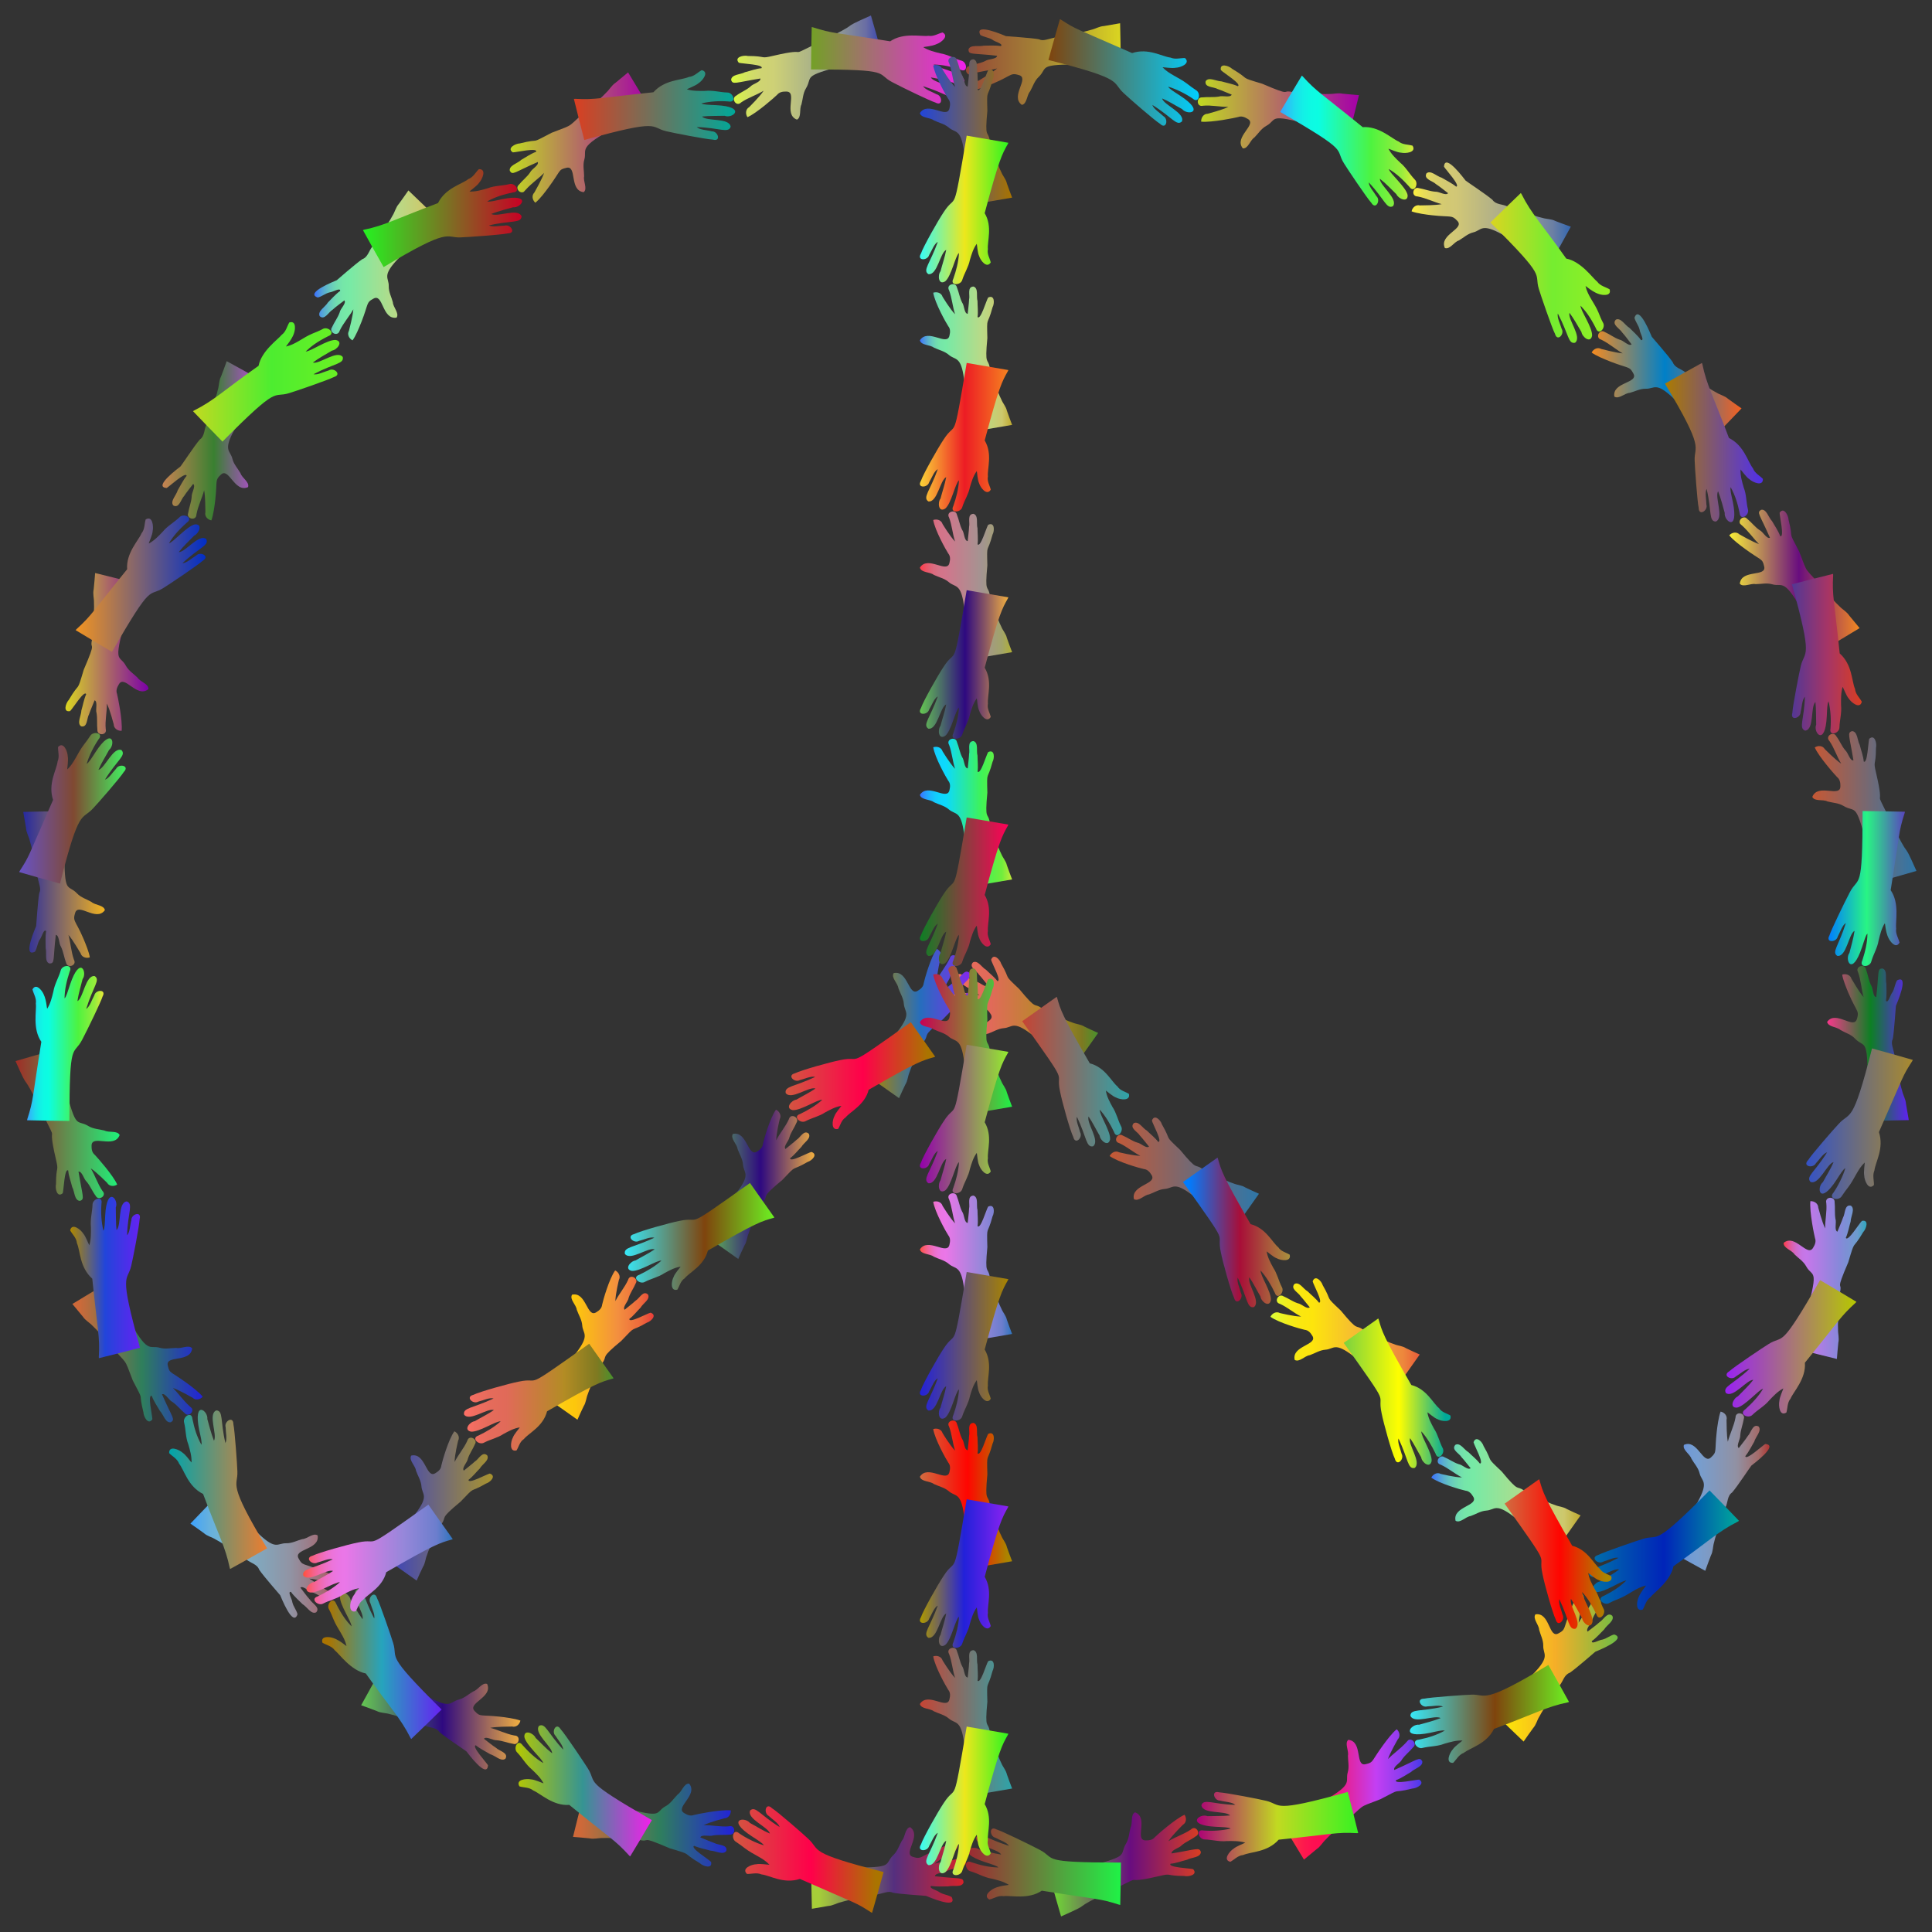 <?xml version="1.0" encoding="UTF-8"?>
<!DOCTYPE svg  PUBLIC '-//W3C//DTD SVG 1.1//EN'  'http://www.w3.org/Graphics/SVG/1.1/DTD/svg11.dtd'>
<svg enable-background="new 0 0 1626.1 1626.1" version="1.1" viewBox="0 0 1626.1 1626.1" xml:space="preserve" xmlns="http://www.w3.org/2000/svg">

	<rect x="0" y="0" width="1626.1" height="1626.1" fill="#333333" stroke="none"/>

	<linearGradient id="br" x1="813.05" x2="943.37" y1="53.92" y2="53.92" gradientUnits="userSpaceOnUse">
		<stop stop-color="#A90093" offset="0"/>
		<stop stop-color="#954937" offset="0"/>
		<stop stop-color="#A58735" offset=".506"/>
		<stop stop-color="#DAD521" offset="1"/>
	</linearGradient>
	<path d="m930.87 54.426 12.495 0.07c-0.29-21.406-0.162-13.981-0.61-34.933-4.53 0.783-9.109 1.575-13.576 2.347-4.028 0.233-7.093 2.362-10.879 3.203-7.265 2.246-17.212 3.877-24.73 5.213-13.049 2.632-15.259 4.62-19.191 2.708-5.638-1.12-27.497-2.541-27.715-2.617-1-0.332-27.069-11.966-21.563-1 3.04 1.89 6.94 2.005 10.195 4.032 1.903 1.684 9.572 3.406 7.051 5.353-4.678-0.793-9.533-0.37-14.331-0.383-3.926 1.091-11.45-1.177-12.877 3.223 0.191 4.751 2.37 2.79 24.103 5.313-0.45 3.089-7.297 2.407-10.065 4.403-4.206 2.014-9.006 2.577-13.318 4.232-5.171 0.951-2.538 9.455 2.487 6.625 6.687-2.345 14.091-2.773 20.887-4.611-4.219 3.718-14.393 9.529-15.393 10.184-3.316 0.896-4.603 4.667-3.528 7.804 2.168-0.317 4.857-1.127 7.731-2.192 23.739-8.756 21.438-12.696 29.229-10.279 9.986 2.324-7.504 17.72 2.777 25.156 4.422-0.857 4.016-8.133 6.955-11.384 2.316-4.02 3.601-8.736 7.126-12.056 8.467-8.05-2.149-10.79 37.396-10.607 7.74 0.186 16.174 0.28 19.344 0.197v-1e-3z" fill="url(#br)"/>
	<linearGradient id="bg" x1="882.41" x2="1009.1" y1="60.964" y2="60.964" gradientUnits="userSpaceOnUse">
		<stop stop-color="#7F440D" offset="0"/>
		<stop stop-color="#00CFFF" offset="1"/>
	</linearGradient>
	<path d="m893.03 16.594-0.928-0.453c-5.903 20.611-3.826 13.24-9.69 34.342 65.143 16.507 52.593 18.111 63.454 27.984 3.769 3.669 26.077 23.074 30.573 25.785 5.166 5.127 7.269-4.024 2.705-6.493-2.911-2.849-8.278-6.044-9.26-9.449 16.901 10.521 20.287 18.018 24.857 13.971 2.952-7.174-15.357-13.903-16.64-19.437 6.201 2.616 10.107 5.367 16.8 8.94 4.568 5.663 20.29 3.01-1.676-11.288-4.682-3.031-9.201-5.816-10.046-7.547 6.742 1.907 14.977 6.123 20.637 9.984 5.354 4.728 7.368-4.636 2.716-7.121-2.613-1.666-5.025-3.569-7.489-5.436-7.154-5.408-15.288-7.984-20.585-13.779 1.203-0.041 7.98 1.09 11.031 0.429 3.968-0.086 12.896-3.541 7.887-8.17-3.916-0.1-8.112 1.385-12.186-0.378-7.165-0.847-18.725-8.301-32.335-3.806-50.676-22.319-46.095-19.311-59.824-28.078h-1e-3z" fill="url(#bg)"/>
	<linearGradient id="av" x1="1008.1" x2="1143.8" y1="90.014" y2="90.014" gradientUnits="userSpaceOnUse">
		<stop stop-color="#C1DA21" offset="0"/>
		<stop stop-color="#A500A8" offset="1"/>
	</linearGradient>
	<path d="m1123.2 110.72c7.434 1.93 4.684 1.181 12.061 3.285 5.311-20.772 3.495-13.559 8.534-33.933-4.602-0.405-9.191-0.695-13.744-1.222-3.934-0.861-7.432 0.357-11.338 0.256-8.223 0.509-25.347-1.707-30.852-1.625-10.202-2.236 1.123 4.427-25.513-7.011-20.766-6.175-8.745-2.763-25.292-12.529-2.764-2.654-10.755-5.173-9.483 1.046 2.247 2.42 18.002 11.947 14.233 13.549-4.326-1.938-9.157-2.685-13.756-4.057-3.917-1e-3 -10.776-4.061-13.289-0.167-1.23 5.468 6.766 4.638 10.088 6.61 4.061 1.38 7.834 3.174 11.836 4.712-1.233 2.861-7.705 0.548-10.867 1.664-4.552 0.749-9.362 0.152-13.962 0.668-5.253-0.368-4.899 8.503 0.696 7.018 7.11-0.705 14.274 1.126 21.366 0.93-5.731 2.871-16.844 5.572-17.489 5.819-3.442 0.041-5.661 3.364-5.432 6.661 9.189 0.833 28.785-3.29 31.085-3.9 2.73-1.063 5.484-0.019 7.82 1.431 9.074 4.718-11.865 15.239-3.834 24.965 4.47 0.375 5.972-6.768 9.642-9.112 3.269-3.251 5.729-7.452 10.014-9.797 10.734-5.82-1.468-12.008 49.814 2.618 3.329 0.972 6.121 1.753 7.664 2.118l-2e-3 3e-3z" fill="url(#av)"/>
	<linearGradient id="ak" x1="1077.5" x2="1192.2" y1="118.86" y2="118.86" gradientUnits="userSpaceOnUse">
		<stop stop-color="#3BA2FF" offset="0"/>
		<stop stop-color="#2BC0F5" offset=".049"/>
		<stop stop-color="#1EDBED" offset=".105"/>
		<stop stop-color="#14EEE7" offset=".161"/>
		<stop stop-color="#0EF9E3" offset=".219"/>
		<stop stop-color="#0CFDE2" offset=".281"/>
		<stop stop-color="#4EF33F" offset=".668"/>
		<stop stop-color="#97ED3C" offset=".888"/>
		<stop stop-color="#E8E93A" offset="1"/>
	</linearGradient>
	<path d="m1096.5 64.339-0.775-0.69c-11.301 18.745-7.379 12.186-18.264 30.572 60.546 34.892 45.27 30.049 53.942 43.62 1.902 3.188 19.164 29.018 22.8 32.86 3.685 6.238 8.114-2.078 4.302-5.562-2.063-3.521-6.386-8.054-6.442-11.607 13.56 14.569 14.907 22.709 20.33 20.027 4.747-6.193-11.216-17.516-10.998-23.116 5.682 4.467 9.669 8.995 13.894 13.007 1.618 3.855 9.878 7.54 9.458 0.715-1.296-6.722-15.284-18.407-15.881-21.934 6.652 3.884 12.245 9.353 17.342 14.985 4.099 5.93 8.301-2.767 4.484-6.182-4.26-4.422-7.241-10.056-12.098-14.039-3.697-3.543-7.598-7.169-9.998-11.837 1.174 0.27 7.379 3.211 10.514 3.334 3.915 0.838 13.378-0.072 9.773-5.893-3.756-1.112-8.256-0.656-11.69-3.494-5.815-2.363-16.552-13.124-30.231-12.084-35.508-28.907-38.611-29.604-50.462-42.683v1e-3z" fill="url(#ak)"/>
	<linearGradient id="z" x1="1188.1" x2="1322.1" y1="179.06" y2="179.06" gradientUnits="userSpaceOnUse">
		<stop stop-color="#FFF33B" offset="0"/>
		<stop stop-color="#EBE054" offset=".065"/>
		<stop stop-color="#DDD267" offset=".133"/>
		<stop stop-color="#D4CA72" offset=".204"/>
		<stop stop-color="#D1C776" offset=".28"/>
		<stop stop-color="#9FA391" offset=".67"/>
		<stop stop-color="#6A7FA4" offset=".89"/>
		<stop stop-color="#3367B1" offset="1"/>
	</linearGradient>
	<path d="m1294.3 215.06c3.596 2.087 7.277 4.087 10.813 6.278 10.281-18.285 6.666-11.787 16.998-30.533-4.328-1.594-8.675-3.073-12.925-4.771-3.548-1.885-7.328-1.503-11.034-2.661-7.759-1.611-24.701-8.406-29.343-9.598-4.159-2.093-9.799-1.383-12.637-5.565-4.877-4.321-22.069-15.618-22.629-16.228-0.895-1-17.473-23.753-18.172-11.666 1.137 2.096 14.219 16.228 10.222 16.772-3.668-3.004-8.093-5.054-12.203-7.53-3.952-1.012-9.343-6.723-12.784-3.625-2.602 4.945 5.279 6.317 8.005 9.034 3.681 2.386 6.501 4.9 10.201 7.63-1.935 2.442-7.558-1.515-10.898-1.264-4.656-0.352-9.101-2.255-13.669-2.969-4.96-1.751-6.936 6.921-1.162 6.972 7.329 1.339 13.988 4.879 20.383 6.47-5.461 1.105-14.912 0.96-18.413 1.087-3.324-0.875-6.328 1.749-6.968 4.998 4.173 1.647 13.043 2.842 17.224 3.285 16.214 1.787 16.539-0.353 20.992 4.451 7.509 6.962-15.403 11.604-10.2 23.131 4.274 1.446 7.568-5.045 11.714-6.344 3.996-2.282 7.46-5.696 12.198-6.835 7.147-1.736 6.506-8.112 24.412 1.723 0.966 0.574 24.359 14.476 29.877 17.755l-2e-3 3e-3z" fill="url(#z)"/>
	<linearGradient id="o" x1="1254.4" x2="1355" y1="225.53" y2="225.53" gradientUnits="userSpaceOnUse">
		<stop stop-color="#DAD521" offset="0"/>
		<stop stop-color="#75ED30" offset=".522"/>
		<stop stop-color="#97F023" offset="1"/>
	</linearGradient>
	<path d="m1280.6 163.33-0.567-0.87c-15.41 14.816-9.925 9.494-25.586 24.809 49.038 48.552 36.295 41.766 40.807 56.108 1.218 4.194 11.121 33.15 13.544 37.643 1.938 6.994 8.364 0.103 5.59-4.259-1.081-3.939-4.063-9.464-3.215-12.894 9.438 18 8.632 25.778 14.467 24.614 6.236-4.798-6.338-19.691-4.656-25.182 3.8 5.101 6.822 10.709 10.067 16.157 0.558 4.154 7.584 9.853 8.938 3.15 0.501-6.994-9.999-21.571-9.672-25.305 4.226 4.444 7.977 9.25 12.88 18.963 2.338 6.705 8.762-0.389 5.925-4.814-1.481-2.697-2.576-5.592-3.758-8.46-3.425-8.25-9.126-14.099-10.882-22.269 1.906 1.017 9.065 8.162 16.854 7.489 2.531-0.191 4.417-1.456 3.393-4.712-3.377-2.006-7.803-2.767-10.388-6.394-3.904-3.049-13.385-16.941-26.086-19.47-21.582-30.523-28.781-36.845-37.653-54.302l-2e-3 -2e-3z" fill="url(#o)"/>
	<linearGradient id="d" x1="1339.6" x2="1465.8" y1="316.69" y2="316.69" gradientUnits="userSpaceOnUse">
		<stop stop-color="#F68B1F" offset="0"/>
		<stop stop-color="#0080C8" offset=".489"/>
		<stop stop-color="#F26122" offset=".994"/>
	</linearGradient>
	<path d="m1432.7 360c2.939 2.941 5.941 5.851 8.844 8.843 14.957-15.353 9.771-9.99 24.264-25.111-3.765-2.66-7.577-5.214-11.239-7.955-2.984-2.704-6.711-3.326-9.992-5.401-8.254-4.312-21.595-14.424-25.868-16.84-3.529-3.052-9.113-3.859-10.783-8.626-3.758-5.619-17.572-21.235-17.7-21.492-0.504-1-10.722-27.537-14.544-15.957 0.828 3.474 3.48 6.337 4.343 10.077 0.157 2.534 4.375 9.163 1.211 8.76-2.737-3.853-7.167-7.652-9.857-10.413-3.55-2.003-7.271-8.924-11.393-6.821-3.79 4.107 3.457 7.479 5.383 10.813 2.903 3.152 5.231 6.633 7.9 9.991-2.513 1.875-6.866-3.456-10.22-4.016-4.4-1.548-8.195-4.542-12.417-6.417-4.331-2.981-8.482 4.893-2.925 6.441 6.463 3.074 12.859 8.683 18.022 11.513-5.576-0.333-17.077-3.484-18.078-3.692-2.98-1.709-6.557 0.049-8.015 3.026 3.503 2.621 9.948 5.271 15.799 7.615 15.263 5.945 16.044 3.849 19.134 9.715 5.445 8.679-17.861 7.233-15.821 19.73 3.738 2.516 8.619-2.931 12.974-3.13 4.446-1.173 8.67-3.578 13.536-3.453 7.354 0.171 8.359-6.157 23.141 7.955 0.785 0.801 19.813 20.255 24.301 24.845z" fill="url(#d)"/>
	<linearGradient id="b" x1="1401.3" x2="1483.7" y1="372.46" y2="372.46" gradientUnits="userSpaceOnUse">
		<stop stop-color="#AB7B00" offset="0"/>
		<stop stop-color="#502FEC" offset="1"/>
	</linearGradient>
	<path d="m1432.8 306.47-0.322-0.988c-18.718 10.359-12.05 6.63-31.132 17.402 34.093 56.625 24.41 51.815 24.995 64.713 0.101 4.956 2.24 34.979 3.387 39.856 0.056 7.264 8.041 2.262 6.496-2.674-0.027-4.084-1.446-10.215 0.204-13.277 4.46 19.085 1.617 27.114 7.647 27.495 7.32-3.045-1.091-20.578 2.001-25.532 2.397 6.048 4.423 14.301 5.56 18.204-0.893 6.881 12.069 16.916 6.842-9.197-1.184-5.444-2.523-10.54-1.844-12.394 3.908 7.11 5.907 13.739 7.546 21.647 0.515 7.089 8.553 1.892 6.965-3.122-1.54-6.324-1.107-12.112-3.495-18.197-1.423-4.925-2.952-10.04-2.716-15.277 0.907 0.804 4.768 6.479 7.418 8.152 2.906 2.721 11.739 6.541 11.411-0.238-2.739-2.814-6.811-4.696-8.365-8.872-4.551-5.885-7.471-19.193-20.202-25.529-13.735-36.474-18.693-44.488-22.392-62.175l-4e-3 3e-3z" fill="url(#b)"/>
	<linearGradient id="a" x1="1455.5" x2="1565.2" y1="487.8" y2="487.8" gradientUnits="userSpaceOnUse">
		<stop stop-color="#F9F037" offset="0"/>
		<stop stop-color="#690D7F" offset=".534"/>
		<stop stop-color="#F28922" offset="1"/>
	</linearGradient>
	<path d="m1529 535.75 6.232 10.841c18.425-10.951 11.986-7.092 29.938-17.953-2.949-3.547-5.889-7.035-8.785-10.606-2.228-3.369-5.613-4.958-8.246-7.814-3.211-2.878-8.795-9.289-11.582-12.56-19.712-23.08-13.906-12.047-22.217-33.366-10.562-20.194-4.144-7.4-8.958-26.778-0.126-3.804-4.066-11.197-7.545-5.908-0.077 2.479 4.28 21.181 0.508 19.632-1.762-4.773-5.118-9.457-6.846-12.6-2.903-2.857-4.696-10.515-9.217-9.548-3.945 2.498-1.38 3.3 7.451 23.536-2.884 1.147-5.754-5.104-8.857-6.506-3.842-2.637-6.724-6.514-10.308-9.421-2.567-2.967-6.64-0.07-6.362 2.814 0.184 2.334 0.946 0.621 9.216 10.422 3.865 4.55 5.102 6.08 7.085 8.011-5.955-2.089-15.922-7.927-16.518-8.227-2.43-2.424-6.335-1.65-8.516 0.851 2.946 3.737 9.33 8.524 13.301 11.428 13.643 10.042 14.479 7.847 15.968 14.327 2.988 9.805-19.102 2.362-20.396 14.976 2.955 3.397 9.054-0.59 13.341 0.328 4.651-0.01 9.318-1.224 13.984 0.155 8.95 2.635 9.615-6.755 27.848 27.104 3.734 6.786 7.913 14.122 9.481 16.862z" fill="url(#a)"/>
	<linearGradient id="cb" x1="1508.3" x2="1567" y1="550.89" y2="550.89" gradientUnits="userSpaceOnUse">
		<stop stop-color="#0072A9" offset="0"/>
		<stop stop-color="#533795" offset="0"/>
		<stop stop-color="#A53566" offset=".506"/>
		<stop stop-color="#DA3E21" offset="1"/>
	</linearGradient>
	<path d="m1542.9 484.05-0.063-1.035c-21.263 5.296-13.869 3.425-34.605 8.765 18.162 65.232 10.671 54.94 7.39 68.962-1.244 4.958-6.697 32.91-7.083 39.354-1.873 7.037 7.139 4.284 6.961-0.891 1.12-3.976 1.169-10.207 3.613-12.752-0.515 18.962-5.53 26.535 0.279 28.515 7.821-1.021 4.246-20.078 8.588-24.132 0.685 6.332 0.417 12.721 0.635 19.021-2.823 6.74 7.64 19.169 8.931-7.079 0.274-5.565 0.356-10.847 1.493-12.462 1.767 7.506 2.209 15.226 1.632 22.869-1.388 6.988 7.729 4.063 7.532-1.2 0.157-5.665 2.034-12.042 1.354-18.477-0.059-5.136-0.169-10.485 1.329-15.451 0.719 1.115 3.128 7.642 5.084 9.789 2.077 3.39 9.57 9.391 11.049 2.749-1.895-3.436-5.31-6.321-5.711-10.763-2.893-6.647-2.228-20.409-12.905-29.9-4.581-44.991-6.502-48.311-5.5-65.882h-3e-3z" fill="url(#cb)"/>
	<linearGradient id="ca" x1="1525.4" x2="1613" y1="678.98" y2="678.98" gradientUnits="userSpaceOnUse">
		<stop stop-color="#C65834" offset="0"/>
		<stop stop-color="#2E77A9" offset="1"/>
	</linearGradient>
	<path d="m1576.2 730.5c1.167 4.009 2.126 8.049 3.158 12.091 20.205-5.652 12.998-3.604 33.648-9.554-13.79-31.15-2.519-2.346-23.092-44.767-13.892-28.437-2.938-3.556-10.703-36.948-2.945-12.417-0.351-5.14-0.272-21.808 0.891-3.712-0.933-11.89-5.688-7.684-0.842 2.762-1.467 21.507-4.61 19.086-0.33-4.511-2.146-8.945-3.361-13.941-1.992-3.454-1.731-11.37-6.448-11.609-4.318 1.344-2.301 3.312 1.154 24.643-3.092 0.359-4.361-6.394-6.921-8.574-3.01-3.549-4.682-8.069-7.511-11.776-2.333-4.728-9.829 1e-3 -5.72 4.101 4.032 5.842 6.14 12.935 9.855 18.981-5.346-3.535-13.333-11.794-13.832-12.238-1.692-2.978-5.655-3.25-8.419-1.401 3.137 7.478 17.114 23.293 18.849 25.005 2.297 1.833 2.783 4.737 2.708 7.481 0.25 10.259-19.002-2.705-23.629 9.151 1.931 4.057 8.865 1.795 12.743 3.803 4.46 1.209 9.333 1.243 13.521 3.783 11.194 6.723 9.813-6.441 22.553 44.48 0.832 3.368 1.558 6.176 2.017 7.695z" fill="url(#ca)"/>
	<linearGradient id="bz" x1="1539" x2="1603.3" y1="747.85" y2="747.85" gradientUnits="userSpaceOnUse">
		<stop stop-color="#007DFF" offset="0"/>
		<stop stop-color="#28F584" offset=".5"/>
		<stop stop-color="#5845BE" offset="1"/>
	</linearGradient>
	<path d="m1603.1 684.22 0.206-1.015c-21.874-0.433-14.26-0.311-35.638-0.563-0.012 69.891-3.225 53.83-10.822 68.518-4.757 9.052-15.783 31.858-17.073 36.193-3.56 6.317 5.856 5.991 6.968 0.944 2.019-3.55 3.783-9.565 6.832-11.391-6.065 19.488-12.14 24.327-7.175 27.641 7.769 1.014 9.52-18.462 14.516-21.101-1.032 7.182-3.187 13.838-4.31 18.546-4.222 5.538 2.052 20.664 10.513-4.532 2.118-6.361 3.233-10.466 4.644-11.651-0.039 7.703-1.952 15.283-4.306 22.518-3.083 6.395 6.476 5.922 7.594 0.787 1.698-5.903 5.123-11.303 6.109-17.499 1.221-4.974 2.411-10.165 5.254-14.576 0.669 2.183 0.595 11.969 6.627 17.213 1.931 1.655 4.133 2.095 5.749-0.931-0.951-3.806-3.569-7.474-2.835-11.865-0.828-6.036 3.06-21.028-4.632-32.215 7.842-48.954 6.413-48.168 11.781-65.019l-2e-3 -2e-3z" fill="url(#bz)"/>
	<linearGradient id="by" x1="1537.8" x2="1606.5" y1="878.21" y2="878.21" gradientUnits="userSpaceOnUse">
		<stop stop-color="#F9378C" offset="0"/>
		<stop stop-color="#0D7F24" offset=".534"/>
		<stop stop-color="#5F22F2" offset="1"/>
	</linearGradient>
	<path d="m1571.7 930.87-0.07 12.495c21.406-0.29 13.981-0.162 34.933-0.61-0.783-4.53-1.575-9.109-2.347-13.576-0.233-4.028-2.362-7.093-3.203-10.879-2.246-7.265-3.878-17.213-5.213-24.729-2.624-13.01-4.619-15.26-2.708-19.191 1.12-5.639 2.542-27.498 2.618-27.715 0.332-1 11.967-27.069 1-21.563-1.89 3.041-2.005 6.94-4.032 10.195-1.684 1.903-3.406 9.572-5.353 7.051 0.793-4.678 0.37-9.533 0.383-14.331-1.09-3.926 1.177-11.45-3.223-12.877-4.751 0.191-2.788 2.369-5.313 24.103-3.089-0.45-2.407-7.297-4.403-10.065-2.014-4.206-2.577-9.006-4.232-13.318-0.951-5.171-9.456-2.538-6.625 2.487 2.345 6.687 2.773 14.091 4.61 20.887-3.717-4.217-9.529-14.393-10.184-15.394-0.896-3.316-4.667-4.603-7.805-3.528 0.317 2.168 1.127 4.857 2.193 7.731 8.697 23.579 12.685 21.473 10.279 29.229-2.324 9.986-17.721-7.504-25.156 2.777 0.857 4.422 8.133 4.016 11.384 6.955 4.021 2.316 8.736 3.601 12.056 7.126 8.027 8.443 10.79-2.078 10.607 37.396-0.186 7.74-0.279 16.174-0.197 19.344h1e-3z" fill="url(#by)"/>
	<linearGradient id="bx" x1="1520.3" x2="1610" y1="945.77" y2="945.77" gradientUnits="userSpaceOnUse">
		<stop stop-color="#3452C6" offset="0"/>
		<stop stop-color="#A98A2E" offset="1"/>
	</linearGradient>
	<path d="m1609.5 893.03 0.453-0.928c-20.576-5.893-13.276-3.836-34.342-9.69-16.501 65.112-18.095 52.575-27.984 63.454-3.67 3.77-23.074 26.077-25.785 30.573-5.127 5.166 4.024 7.269 6.493 2.705 2.849-2.911 6.043-8.278 9.449-9.26-10.521 16.901-18.018 20.287-13.971 24.857 7.174 2.952 13.903-15.357 19.437-16.64-2.618 6.206-5.362 10.098-8.94 16.8-5.663 4.568-3.01 20.29 11.288-1.676 3.031-4.682 5.816-9.201 7.547-10.046-1.91 6.752-6.13 14.988-9.984 20.637-4.728 5.354 4.636 7.368 7.121 2.716 1.666-2.613 3.57-5.025 5.436-7.489 5.414-7.163 7.984-15.287 13.779-20.585 0.041 1.203-1.09 7.98-0.429 11.031 0.086 3.968 3.541 12.896 8.17 7.887 0.1-3.916-1.385-8.112 0.378-12.186 0.848-7.165 8.301-18.725 3.807-32.335 22.17-50.338 19.292-46.066 28.078-59.824l-1e-3 -1e-3z" fill="url(#bx)"/>
	<linearGradient id="bw" x1="1501.2" x2="1571" y1="1076" y2="1076" gradientUnits="userSpaceOnUse">
		<stop stop-color="#FF3B49" offset="0"/>
		<stop stop-color="#F64461" offset=".021"/>
		<stop stop-color="#E7548B" offset=".062"/>
		<stop stop-color="#DB60AD" offset=".104"/>
		<stop stop-color="#D16AC8" offset=".146"/>
		<stop stop-color="#CA71DB" offset=".189"/>
		<stop stop-color="#C676E6" offset=".233"/>
		<stop stop-color="#C577EA" offset=".28"/>
		<stop stop-color="#8788DA" offset=".67"/>
		<stop stop-color="#6C9CCD" offset=".89"/>
		<stop stop-color="#2FA6BE" offset="1"/>
	</linearGradient>
	<path d="m1515.4 1123.2c-1.93 7.435-1.181 4.684-3.285 12.061 20.772 5.311 13.559 3.495 33.933 8.534 0.406-4.602 0.695-9.191 1.222-13.744 0.861-3.934-0.357-7.432-0.256-11.338-0.506-8.179 1.706-25.409 1.625-30.852 2.235-10.198-4.427 1.123 7.011-25.513 6.175-20.766 2.764-8.745 12.529-25.292 2.654-2.764 5.173-10.755-1.046-9.483-2.42 2.248-11.947 18.002-13.549 14.233 1.938-4.326 2.685-9.157 4.057-13.756 2e-3 -3.919 4.06-10.777 0.167-13.289-5.468-1.23-4.638 6.766-6.61 10.088-1.38 4.061-3.174 7.834-4.712 11.836-2.861-1.233-0.548-7.705-1.664-10.867-0.749-4.552-0.152-9.362-0.668-13.962 0.368-5.253-8.503-4.899-7.018 0.696 0.705 7.11-1.126 14.274-0.93 21.366-2.871-5.731-5.573-16.844-5.819-17.488-0.042-3.442-3.364-5.662-6.661-5.433-0.833 9.189 3.29 28.785 3.9 31.085 1.063 2.73 0.019 5.484-1.431 7.82-4.718 9.074-15.239-11.865-24.965-3.834-0.375 4.47 6.768 5.972 9.112 9.642 3.251 3.269 7.452 5.729 9.797 10.014 5.822 10.739 12.005-1.467-2.618 49.814-0.972 3.329-1.753 6.121-2.118 7.664l-3e-3 -2e-3z" fill="url(#bw)"/>
	<linearGradient id="bv" x1="1452" x2="1562.5" y1="1134.8" y2="1134.8" gradientUnits="userSpaceOnUse">
		<stop stop-color="#9921F3" offset="0"/>
		<stop stop-color="#B6C800" offset="1"/>
	</linearGradient>
	<path d="m1561.8 1096.5 0.69-0.775c-18.759-11.309-12.186-7.38-30.572-18.264-34.891 60.543-30.053 45.273-43.62 53.942-3.158 1.884-29.005 19.151-32.86 22.8-6.238 3.685 2.078 8.114 5.562 4.302 3.521-2.063 8.054-6.386 11.607-6.442-14.569 13.56-22.709 14.907-20.027 20.33 6.197 4.75 17.511-11.217 23.116-10.998-4.467 5.682-8.989 9.663-13.007 13.894-3.855 1.618-7.54 9.878-0.715 9.458 6.722-1.296 18.407-15.284 21.934-15.881-3.884 6.652-9.353 12.245-14.985 17.342-5.932 4.1 2.768 8.299 6.182 4.484 4.422-4.26 10.056-7.241 14.039-12.098 3.543-3.697 7.169-7.598 11.837-9.998-0.27 1.174-3.211 7.379-3.334 10.514-0.837 3.915 0.072 13.378 5.893 9.773 1.112-3.756 0.656-8.256 3.494-11.69 2.363-5.815 13.124-16.552 12.084-30.231 28.88-35.475 29.605-38.613 42.683-50.462z" fill="url(#bv)"/>
	<linearGradient id="bu" x1="1404.8" x2="1489.3" y1="1255.1" y2="1255.1" gradientUnits="userSpaceOnUse">
		<stop stop-color="#3B70FF" offset="0"/>
		<stop stop-color="#5484EB" offset=".065"/>
		<stop stop-color="#6792DD" offset=".133"/>
		<stop stop-color="#729BD4" offset=".204"/>
		<stop stop-color="#769ED1" offset=".28"/>
		<stop stop-color="#9191A3" offset=".67"/>
		<stop stop-color="#A46C6A" offset=".89"/>
		<stop stop-color="#B13533" offset="1"/>
	</linearGradient>
	<path d="m1411 1294.3c-2.087 3.596-4.087 7.277-6.278 10.814 18.285 10.281 11.787 6.666 30.533 16.997 1.594-4.329 3.073-8.675 4.771-12.925 1.885-3.548 1.503-7.328 2.661-11.034 1.611-7.757 8.406-24.702 9.598-29.343 2.093-4.159 1.383-9.799 5.565-12.637 4.325-4.882 15.618-22.069 16.228-22.629 1-0.895 23.753-17.473 11.666-18.172-2.096 1.137-16.228 14.219-16.772 10.222 3.004-3.668 5.054-8.093 7.53-12.203 1.012-3.951 6.723-9.343 3.625-12.784-4.945-2.602-6.317 5.279-9.035 8.005-2.391 3.69-4.888 6.485-7.63 10.201-2.442-1.935 1.515-7.558 1.264-10.898 0.352-4.656 2.255-9.101 2.969-13.669 1.751-4.96-6.921-6.936-6.972-1.162-1.339 7.329-4.879 13.989-6.47 20.383-1.105-5.461-0.959-14.909-1.087-18.413 0.875-3.323-1.749-6.328-4.998-6.968-1.647 4.173-2.842 13.043-3.285 17.223-1.787 16.215 0.353 16.539-4.451 20.992-6.962 7.509-11.604-15.403-23.131-10.2-1.446 4.274 5.045 7.568 6.344 11.714 2.282 3.996 5.696 7.46 6.835 12.198 1.735 7.147 8.111 6.506-1.723 24.412-0.574 0.966-14.476 24.359-17.755 29.877l-2e-3 -1e-3z" fill="url(#bu)"/>
	<linearGradient id="bt" x1="1337.5" x2="1463.6" y1="1304.7" y2="1304.7" gradientUnits="userSpaceOnUse">
		<stop stop-color="#0072A9" offset="0"/>
		<stop stop-color="#0024B9" offset=".5"/>
		<stop stop-color="#00AA9A" offset="1"/>
	</linearGradient>
	<path d="m1462.8 1280.6 0.87-0.567c-15.135-15.742-9.863-10.302-24.809-25.586-48.555 49.041-41.762 36.294-56.108 40.807-4.196 1.218-33.151 11.122-37.643 13.544-6.994 1.938-0.103 8.364 4.26 5.59 3.939-1.081 9.464-4.063 12.894-3.215-18 9.438-25.778 8.632-24.614 14.467 4.798 6.236 19.69-6.338 25.182-4.656-5.101 3.8-10.709 6.822-16.157 10.067-4.154 0.558-9.853 7.584-3.15 8.938 6.994 0.501 21.571-9.998 25.305-9.672-4.442 4.225-9.246 7.975-18.963 12.88-6.705 2.338 0.389 8.763 4.814 5.925 2.697-1.481 5.593-2.576 8.46-3.758 8.25-3.425 14.099-9.126 22.269-10.882-1.017 1.906-8.161 9.065-7.489 16.854 0.191 2.531 1.456 4.417 4.712 3.393 2.005-3.377 2.767-7.803 6.394-10.387 3.049-3.905 16.943-13.39 19.47-26.087 30.528-21.586 36.845-28.781 54.302-37.653l1e-3 -2e-3z" fill="url(#bt)"/>
	<linearGradient id="bs" x1="1257.3" x2="1361.6" y1="1402.7" y2="1402.7" gradientUnits="userSpaceOnUse">
		<stop stop-color="#FFF200" offset="0"/>
		<stop stop-color="#F5AE28" offset=".5"/>
		<stop stop-color="#6FBE45" offset="1"/>
	</linearGradient>
	<path d="m1266.1 1432.7c-2.941 2.939-5.85 5.941-8.843 8.844 15.357 14.961 9.986 9.768 25.111 24.264 2.66-3.765 5.214-7.577 7.955-11.239 2.704-2.984 3.327-6.711 5.401-9.992 4.312-8.254 14.424-21.595 16.84-25.868 3.052-3.529 3.859-9.113 8.626-10.783 5.62-3.759 21.236-17.572 21.492-17.7 1-0.504 27.537-10.722 15.957-14.544-3.474 0.828-6.337 3.48-10.076 4.343-2.534 0.157-9.163 4.375-8.76 1.211 3.853-2.737 7.65-7.165 10.413-9.857 2.003-3.55 8.924-7.271 6.821-11.393-4.106-3.79-7.479 3.457-10.813 5.383-3.151 2.903-6.633 5.231-9.991 7.9-1.875-2.513 3.456-6.866 4.016-10.22 1.548-4.401 4.542-8.195 6.418-12.417 2.981-4.331-4.893-8.482-6.441-2.925-3.073 6.463-8.683 12.859-11.512 18.022 0.333-5.576 3.484-17.077 3.692-18.078 1.709-2.98-0.049-6.557-3.026-8.015-2.621 3.503-5.271 9.948-7.614 15.799-5.946 15.263-3.849 16.044-9.715 19.134-8.679 5.445-7.233-17.861-19.73-15.821-2.516 3.738 2.931 8.619 3.13 12.974 1.173 4.446 3.578 8.67 3.453 13.536-0.171 7.354 6.157 8.359-7.955 23.141-0.806 0.785-20.26 19.813-24.849 24.301z" fill="url(#bs)"/>
	<linearGradient id="bq" x1="1186.7" x2="1320.6" y1="1442.5" y2="1442.5" gradientUnits="userSpaceOnUse">
		<stop stop-color="#37E9F9" offset="0"/>
		<stop stop-color="#7F440D" offset=".534"/>
		<stop stop-color="#6CF222" offset="1"/>
	</linearGradient>
	<path d="m1319.6 1432.8 0.988-0.322c-10.582-19.121-6.885-12.503-17.402-31.132-56.625 34.093-51.814 24.41-64.714 24.995-4.917 0.1-34.974 2.239-39.856 3.387-7.264 0.056-2.262 8.041 2.674 6.496 4.084-0.027 10.215-1.446 13.277 0.204-19.086 4.461-27.114 1.617-27.495 7.646 3.045 7.32 20.578-1.091 25.532 2.001-6.045 2.396-14.305 4.424-18.204 5.56-6.88-0.893-16.916 12.07 9.197 6.842 5.444-1.184 10.54-2.522 12.394-1.844-7.11 3.908-13.739 5.907-21.647 7.546-7.089 0.515-1.892 8.553 3.122 6.965 6.324-1.54 12.112-1.107 18.196-3.495 4.925-1.423 10.041-2.953 15.277-2.716-0.804 0.907-6.479 4.768-8.152 7.418-2.721 2.906-6.541 11.739 0.238 11.411 2.814-2.739 4.696-6.812 8.872-8.365 5.886-4.55 19.193-7.471 25.529-20.202 36.569-13.772 44.488-18.693 62.175-22.392l-1e-3 -3e-3z" fill="url(#bq)"/>
	<linearGradient id="bp" x1="1079.5" x2="1197.1" y1="1510.3" y2="1510.3" gradientUnits="userSpaceOnUse">
		<stop stop-color="#FF503B" offset="0"/>
		<stop stop-color="#FF493E" offset=".015"/>
		<stop stop-color="#FE2E46" offset=".079"/>
		<stop stop-color="#FD1B4D" offset=".143"/>
		<stop stop-color="#FD1051" offset=".21"/>
		<stop stop-color="#FD0C52" offset=".281"/>
		<stop stop-color="#C33FF3" offset=".668"/>
		<stop stop-color="#803CED" offset=".888"/>
		<stop stop-color="#453AE9" offset="1"/>
	</linearGradient>
	<path d="m1090.4 1529-10.841 6.232c10.928 18.387 7.114 12.023 17.953 29.938 3.547-2.949 7.035-5.889 10.606-8.785 3.369-2.228 4.958-5.613 7.814-8.246 2.879-3.212 9.291-8.797 12.56-11.582 23.078-19.71 12.049-13.907 33.366-22.217 20.194-10.562 7.4-4.144 26.778-8.958 3.804-0.126 11.197-4.066 5.908-7.545-2.479-0.077-21.181 4.279-19.632 0.508 4.776-1.763 9.473-5.127 12.6-6.846 2.857-2.903 10.515-4.696 9.548-9.217-2.5-3.947-3.304-1.378-23.536 7.451-1.147-2.884 5.104-5.754 6.506-8.857 2.637-3.842 6.515-6.724 9.421-10.308 2.967-2.567 0.071-6.64-2.814-6.362-2.334 0.184-0.621 0.946-10.422 9.216-4.552 3.867-6.08 5.102-8.011 7.085 2.089-5.955 7.927-15.922 8.227-16.518 2.424-2.43 1.65-6.335-0.851-8.516-3.737 2.946-8.524 9.33-11.428 13.301-10.044 13.645-7.849 14.479-14.327 15.968-9.805 2.988-2.362-19.102-14.976-20.396-3.397 2.955 0.59 9.054-0.328 13.341 0.01 4.651 1.224 9.318-0.155 13.984-2.627 8.923 6.759 9.613-27.104 27.848-6.787 3.734-14.122 7.913-16.862 9.481z" fill="url(#bp)"/>
	<linearGradient id="bo" x1="1007.3" x2="1143.1" y1="1537.7" y2="1537.7" gradientUnits="userSpaceOnUse">
		<stop stop-color="#AD0077" offset=".006"/>
		<stop stop-color="#C1DA21" offset=".5"/>
		<stop stop-color="#37F222" offset="1"/>
	</linearGradient>
	<path d="m1142.1 1542.9 1.035-0.063c-5.29-21.242-3.436-13.912-8.765-34.605-65.289 18.177-54.974 10.664-68.962 7.39-4.958-1.244-32.911-6.697-39.354-7.083-7.037-1.873-4.284 7.139 0.891 6.961 3.976 1.12 10.207 1.169 12.752 3.613-18.962-0.515-26.536-5.53-28.515 0.279 1.021 7.821 20.078 4.246 24.132 8.588-6.332 0.685-12.721 0.417-19.02 0.635-6.74-2.823-19.169 7.64 7.079 8.931 5.565 0.274 10.847 0.356 12.462 1.493-7.506 1.767-15.226 2.209-22.869 1.632-6.988-1.388-4.063 7.729 1.2 7.532 5.665 0.157 12.038 2.034 18.477 1.354 5.136-0.059 10.485-0.169 15.451 1.329-1.115 0.719-7.642 3.128-9.789 5.084-3.39 2.077-9.39 9.57-2.749 11.049 3.436-1.895 6.321-5.31 10.763-5.711 6.647-2.893 20.409-2.228 29.9-12.905 44.991-4.581 48.311-6.501 65.882-5.5l-1e-3 -3e-3z" fill="url(#bo)"/>
	<linearGradient id="bn" x1="883.5" x2="1010.7" y1="1569.2" y2="1569.2" gradientUnits="userSpaceOnUse">
		<stop stop-color="#6FCE39" offset=".05"/>
		<stop stop-color="#690D7F" offset=".534"/>
		<stop stop-color="#DA3E21" offset="1"/>
	</linearGradient>
	<path d="m895.6 1576.2c-4.009 1.167-8.049 2.127-12.091 3.158 5.786 20.682 3.733 13.446 9.554 33.648 31.15-13.789 2.346-2.52 44.767-23.092 28.406-13.878 3.595-2.948 36.948-10.704 12.43-2.948 5.154-0.351 21.808-0.272 3.712 0.891 11.89-0.933 7.684-5.688-2.721-0.83-21.507-1.467-19.086-4.61 4.51-0.331 8.952-2.148 13.941-3.361 3.454-1.992 11.37-1.728 11.609-6.448-1.344-4.318-3.31-2.301-24.643 1.154-0.359-3.092 6.394-4.361 8.574-6.921 3.549-3.01 8.069-4.682 11.776-7.511 4.728-2.333-1e-3 -9.829-4.101-5.72-5.842 4.032-12.935 6.14-18.982 9.855 3.535-5.346 11.794-13.333 12.238-13.832 2.978-1.692 3.25-5.655 1.401-8.419-7.478 3.137-23.293 17.114-25.005 18.849-1.833 2.297-4.737 2.783-7.481 2.708-10.258 0.25 2.705-19.002-9.151-23.629-4.057 1.931-1.795 8.865-3.803 12.743-1.209 4.46-1.243 9.333-3.783 13.521-6.727 11.2 6.437 9.812-44.48 22.553-3.368 0.832-6.176 1.558-7.695 2.018h1e-3z" fill="url(#bn)"/>
	<linearGradient id="bm" x1="813.05" x2="943.45" y1="1571.1" y2="1571.1" gradientUnits="userSpaceOnUse">
		<stop stop-color="#A02632" offset="0"/>
		<stop stop-color="#1FF246" offset="1"/>
	</linearGradient>
	<path d="m941.87 1603.1 1.015 0.206c0.423-21.379 0.305-13.804 0.563-35.638-69.967-0.013-53.853-3.238-68.518-10.822-9.094-4.779-31.871-15.787-36.193-17.073-6.317-3.561-5.991 5.856-0.944 6.967 3.55 2.019 9.565 3.783 11.391 6.832-19.493-6.067-24.328-12.139-27.641-7.175-1.014 7.768 18.463 9.523 21.101 14.516-7.179-1.032-13.837-3.186-18.546-4.31-5.538-4.222-20.664 2.053 4.532 10.513 6.212 2.068 10.456 3.221 11.651 4.643-7.703-0.039-15.283-1.952-22.518-4.306-6.395-3.083-5.922 6.475-0.787 7.594 5.903 1.698 11.303 5.123 17.499 6.109 4.974 1.221 10.165 2.411 14.576 5.254-2.183 0.669-11.969 0.596-17.212 6.627-1.655 1.931-2.095 4.133 0.931 5.749 3.806-0.951 7.474-3.569 11.865-2.835 6.035-0.828 21.028 3.059 32.215-4.632 48.951 7.842 48.173 6.414 65.019 11.78l1e-3 1e-3z" fill="url(#bm)"/>
	<linearGradient id="bl" x1="682.73" x2="813.05" y1="1572.2" y2="1572.2" gradientUnits="userSpaceOnUse">
		<stop stop-color="#A6CE39" offset=".05"/>
		<stop stop-color="#552F7F" offset=".534"/>
		<stop stop-color="#DA2128" offset="1"/>
	</linearGradient>
	<path d="m695.23 1571.7-12.495-0.07c0.29 21.406 0.162 13.981 0.61 34.933 4.53-0.783 9.109-1.575 13.576-2.347 4.028-0.233 7.093-2.362 10.879-3.203 7.263-2.245 17.199-3.875 24.729-5.213 13.049-2.632 15.259-4.62 19.191-2.708 5.637 1.12 27.497 2.542 27.715 2.618 1 0.332 27.069 11.967 21.563 1-3.04-1.891-6.94-2.005-10.195-4.032-1.903-1.684-9.572-3.406-7.051-5.353 4.678 0.793 9.533 0.371 14.331 0.383 3.926-1.091 11.45 1.177 12.877-3.223-0.191-4.751-2.369-2.79-24.103-5.313 0.45-3.089 7.297-2.407 10.065-4.404 4.206-2.014 9.006-2.577 13.318-4.232 5.171-0.951 2.538-9.455-2.487-6.625-6.687 2.345-14.091 2.773-20.887 4.611 4.219-3.718 14.393-9.529 15.394-10.184 3.316-0.896 4.603-4.667 3.528-7.804-2.168 0.317-4.857 1.126-7.731 2.192-23.579 8.697-21.473 12.685-29.229 10.279-9.986-2.324 7.504-17.721-2.777-25.156-4.422 0.857-4.016 8.133-6.955 11.384-2.316 4.021-3.601 8.736-7.126 12.056-8.467 8.05 2.149 10.791-37.396 10.607-7.74-0.186-16.174-0.28-19.344-0.197v1e-3z" fill="url(#bl)"/>
	<linearGradient id="bk" x1="616.97" x2="743.69" y1="1565.1" y2="1565.1" gradientUnits="userSpaceOnUse">
		<stop stop-color="#D25840" offset="0"/>
		<stop stop-color="#FF004A" offset=".517"/>
		<stop stop-color="#AA7400" offset=".95"/>
	</linearGradient>
	<path d="m733.07 1609.5 0.928 0.453c5.891-20.568 3.838-13.283 9.69-34.342-65.147-16.508-52.597-18.115-63.454-27.984-3.768-3.668-26.077-23.074-30.573-25.785-5.166-5.127-7.269 4.024-2.705 6.493 2.911 2.849 8.278 6.043 9.26 9.449-16.901-10.52-20.287-18.018-24.857-13.971-2.952 7.174 15.357 13.903 16.64 19.437-6.196-2.614-10.123-5.376-16.8-8.94-4.566-5.661-20.292-3.012 1.676 11.288 4.682 3.031 9.201 5.816 10.046 7.547-6.74-1.906-14.976-6.122-20.637-9.984-5.354-4.728-7.368 4.636-2.716 7.121 2.613 1.666 5.025 3.569 7.489 5.436 7.152 5.407 15.288 7.984 20.585 13.779-1.203 0.041-7.98-1.09-11.031-0.429-3.968 0.086-12.896 3.54-7.887 8.17 3.916 0.1 8.112-1.385 12.186 0.378 7.165 0.847 18.725 8.301 32.335 3.806 50.649 22.307 46.094 19.31 59.824 28.078h1e-3z" fill="url(#bk)"/>
	<linearGradient id="bj" x1="482.3" x2="617.97" y1="1536.1" y2="1536.1" gradientUnits="userSpaceOnUse">
		<stop stop-color="#CE6939" offset=".05"/>
		<stop stop-color="#2F7F5C" offset=".534"/>
		<stop stop-color="#2221DA" offset="1"/>
	</linearGradient>
	<path d="m502.89 1515.4c-7.435-1.93-4.684-1.181-12.061-3.285-5.311 20.771-3.495 13.559-8.534 33.933 4.602 0.406 9.192 0.695 13.744 1.222 3.934 0.861 7.432-0.357 11.338-0.256 8.223-0.509 25.347 1.707 30.852 1.625 10.201 2.235-1.131-4.43 25.513 7.011 20.766 6.175 8.746 2.764 25.292 12.529 2.764 2.654 10.755 5.173 9.483-1.046-2.247-2.42-18.002-11.947-14.232-13.549 4.326 1.938 9.157 2.685 13.756 4.057 3.917 1e-3 10.777 4.06 13.289 0.167 1.23-5.468-6.766-4.638-10.088-6.61-4.061-1.38-7.835-3.175-11.836-4.712 1.233-2.861 7.706-0.548 10.867-1.664 4.552-0.749 9.362-0.152 13.962-0.668 5.253 0.368 4.899-8.503-0.696-7.018-7.11 0.705-14.274-1.126-21.366-0.93 5.731-2.871 16.844-5.573 17.488-5.819 3.442-0.041 5.661-3.364 5.432-6.661-9.189-0.833-28.785 3.29-31.085 3.9-2.73 1.063-5.484 0.019-7.82-1.431-9.074-4.718 11.865-15.239 3.834-24.965-4.47-0.375-5.972 6.768-9.642 9.112-3.269 3.251-5.729 7.452-10.014 9.797-10.74 5.823 1.466 12.005-49.814-2.618-3.329-0.972-6.121-1.753-7.664-2.118l2e-3 -3e-3z" fill="url(#bj)"/>
	<linearGradient id="bi" x1="433.9" x2="548.63" y1="1507.2" y2="1507.2" gradientUnits="userSpaceOnUse">
		<stop stop-color="#B6C800" offset="0"/>
		<stop stop-color="#359493" offset=".494"/>
		<stop stop-color="#F21FEB" offset="1"/>
	</linearGradient>
	<path d="m529.59 1561.8 0.775 0.69c11.286-18.721 7.402-12.223 18.264-30.572-60.543-34.89-45.273-30.053-53.942-43.62-1.874-3.14-19.151-29.003-22.8-32.86-3.685-6.238-8.114 2.078-4.302 5.562 2.062 3.521 6.386 8.054 6.442 11.607-13.56-14.569-14.907-22.709-20.33-20.027-4.747 6.193 11.216 17.516 10.998 23.116-5.682-4.466-9.664-8.99-13.894-13.007-1.618-3.855-9.878-7.54-9.458-0.715 1.296 6.722 15.284 18.407 15.881 21.934-6.652-3.884-12.245-9.353-17.342-14.985-4.099-5.93-8.301 2.767-4.484 6.182 4.26 4.422 7.241 10.056 12.097 14.039 3.697 3.543 7.598 7.169 9.998 11.837-1.174-0.27-7.379-3.21-10.514-3.334-3.915-0.837-13.378 0.072-9.773 5.893 3.756 1.112 8.256 0.656 11.69 3.494 5.815 2.364 16.552 13.124 30.231 12.084 35.504 28.903 38.611 29.604 50.462 42.683h1e-3z" fill="url(#bi)"/>
	<linearGradient id="bh" x1="303.98" x2="438.01" y1="1447" y2="1447" gradientUnits="userSpaceOnUse">
		<stop stop-color="#65C752" offset="0"/>
		<stop stop-color="#2E0980" offset=".511"/>
		<stop stop-color="#F1AF41" offset="1"/>
	</linearGradient>
	<path d="m331.79 1411c-3.596-2.087-7.277-4.087-10.814-6.278-10.29 18.302-6.659 11.775-16.998 30.533 4.329 1.594 8.675 3.073 12.925 4.771 3.548 1.885 7.328 1.503 11.034 2.661 7.795 1.619 24.67 8.398 29.343 9.598 4.159 2.093 9.799 1.383 12.637 5.565 4.882 4.326 22.069 15.618 22.629 16.228 0.895 1 17.473 23.753 18.172 11.666-1.137-2.096-14.219-16.228-10.222-16.772 3.668 3.004 8.093 5.054 12.203 7.53 3.951 1.012 9.342 6.723 12.784 3.625 2.602-4.945-5.279-6.317-8.005-9.034-3.709-2.405-6.451-4.863-10.201-7.63 1.935-2.442 7.558 1.515 10.898 1.264 4.656 0.352 9.101 2.255 13.669 2.969 4.96 1.751 6.936-6.921 1.162-6.972-7.345-1.342-13.972-4.875-20.383-6.47 5.461-1.105 14.908-0.959 18.413-1.087 3.324 0.875 6.328-1.749 6.968-4.998-4.173-1.647-13.043-2.842-17.224-3.285-16.202-1.786-16.54 0.352-20.992-4.451-7.509-6.962 15.403-11.604 10.2-23.131-4.273-1.446-7.568 5.045-11.714 6.344-3.996 2.282-7.46 5.696-12.198 6.835-7.147 1.735-6.505 8.112-24.412-1.723-0.966-0.574-24.359-14.476-29.877-17.755l3e-3 -3e-3z" fill="url(#bh)"/>
	<linearGradient id="bf" x1="271.12" x2="371.69" y1="1400.6" y2="1400.6" gradientUnits="userSpaceOnUse">
		<stop stop-color="#AB7400" offset=".05"/>
		<stop stop-color="#26A4BD" offset=".5"/>
		<stop stop-color="#6522F2" offset="1"/>
	</linearGradient>
	<path d="m345.53 1462.8 0.567 0.87c15.734-15.127 10.302-9.863 25.586-24.809-49.044-48.558-36.294-41.762-40.807-56.108-1.218-4.196-11.122-33.151-13.544-37.643-1.938-6.994-8.364-0.103-5.59 4.259 1.081 3.939 4.063 9.464 3.215 12.894-9.44-18.003-8.632-25.778-14.467-24.614-6.236 4.798 6.338 19.691 4.656 25.182-3.8-5.101-6.822-10.709-10.067-16.157-0.558-4.154-7.584-9.853-8.938-3.15-0.501 6.994 9.999 21.571 9.672 25.305-4.225-4.442-7.975-9.246-12.88-18.963-2.338-6.705-8.763 0.389-5.925 4.814 1.481 2.697 2.576 5.593 3.758 8.46 3.425 8.25 9.126 14.099 10.882 22.269-1.911-1.019-9.065-8.161-16.854-7.489-2.531 0.191-4.417 1.456-3.393 4.712 3.378 2.005 7.803 2.767 10.388 6.394 3.905 3.049 13.39 16.943 26.087 19.47 21.583 30.524 28.781 36.845 37.653 54.302l1e-3 2e-3z" fill="url(#bf)"/>
	<linearGradient id="be" x1="160.28" x2="286.45" y1="1309.4" y2="1309.4" gradientUnits="userSpaceOnUse">
		<stop stop-color="#3BA2FF" offset="0"/>
		<stop stop-color="#54AAEB" offset=".065"/>
		<stop stop-color="#67B1DD" offset=".133"/>
		<stop stop-color="#72B5D4" offset=".204"/>
		<stop stop-color="#76B6D1" offset=".28"/>
		<stop stop-color="#9193A3" offset=".67"/>
		<stop stop-color="#A46A73" offset=".89"/>
		<stop stop-color="#B1334D" offset="1"/>
	</linearGradient>
	<path d="m193.39 1266.1c-2.939-2.941-5.941-5.85-8.844-8.843-14.636 15.024-9.436 9.639-24.264 25.111 3.765 2.66 7.577 5.214 11.239 7.955 2.984 2.704 6.711 3.326 9.992 5.401 8.254 4.312 21.595 14.424 25.868 16.84 3.529 3.052 9.113 3.859 10.783 8.626 3.759 5.62 17.572 21.235 17.7 21.492 0.504 1 10.722 27.537 14.544 15.957-0.827-3.474-3.48-6.337-4.343-10.077-0.157-2.534-4.375-9.163-1.212-8.76 2.737 3.853 7.168 7.653 9.857 10.413 3.55 2.003 7.271 8.924 11.393 6.821 3.79-4.106-3.457-7.479-5.383-10.813-2.903-3.152-5.231-6.633-7.9-9.991 2.513-1.875 6.866 3.456 10.22 4.016 4.4 1.548 8.195 4.542 12.417 6.417 4.331 2.981 8.482-4.893 2.925-6.441-6.467-3.076-12.85-8.678-18.022-11.512 5.576 0.333 17.077 3.484 18.078 3.692 2.98 1.709 6.557-0.049 8.015-3.026-3.503-2.621-9.948-5.271-15.799-7.615-15.263-5.946-16.044-3.849-19.134-9.715-5.445-8.679 17.861-7.233 15.822-19.73-3.738-2.516-8.619 2.931-12.974 3.13-4.446 1.173-8.67 3.578-13.536 3.453-7.354-0.171-8.359 6.157-23.141-7.955-0.785-0.803-19.814-20.257-24.301-24.846z" fill="url(#be)"/>
	<linearGradient id="bd" x1="142.37" x2="224.79" y1="1253.6" y2="1253.6" gradientUnits="userSpaceOnUse">
		<stop stop-color="#00A4AB" offset="0"/>
		<stop stop-color="#EC7D2F" offset="1"/>
	</linearGradient>
	<path d="m193.34 1319.6 0.322 0.988c18.68-10.338 12.082-6.647 31.132-17.402-34.093-56.625-24.41-51.814-24.995-64.714-0.101-4.926-2.239-34.973-3.387-39.856-0.056-7.264-8.041-2.262-6.496 2.674 0.027 4.084 1.446 10.215-0.204 13.277-4.46-19.084-1.617-27.114-7.646-27.495-7.32 3.045 1.091 20.578-2.001 25.532-2.397-6.048-4.424-14.303-5.56-18.204 0.893-6.88-12.07-16.916-6.842 9.197 1.184 5.444 2.522 10.54 1.844 12.394-3.907-7.108-5.907-13.737-7.546-21.647-0.515-7.089-8.553-1.892-6.965 3.122 1.54 6.325 1.107 12.111 3.495 18.196 1.423 4.925 2.952 10.041 2.716 15.277-0.907-0.804-4.768-6.479-7.418-8.152-2.906-2.721-11.739-6.541-11.411 0.238 2.739 2.814 6.811 4.696 8.365 8.872 4.551 5.886 7.471 19.193 20.202 25.529 13.742 36.494 18.693 44.488 22.392 62.175l3e-3 -1e-3z" fill="url(#bd)"/>
	<linearGradient id="bc" x1="60.921" x2="170.62" y1="1138.3" y2="1138.3" gradientUnits="userSpaceOnUse">
		<stop stop-color="#CE6939" offset=".05"/>
		<stop stop-color="#2F7F5C" offset=".534"/>
		<stop stop-color="#2221DA" offset="1"/>
	</linearGradient>
	<path d="m97.091 1090.4-6.232-10.841c-18.387 10.928-12.023 7.114-29.938 17.953 2.949 3.547 5.889 7.035 8.784 10.606 2.228 3.369 5.613 4.958 8.246 7.814 3.211 2.878 8.795 9.289 11.582 12.56 19.683 23.045 13.905 12.043 22.217 33.366 10.561 20.194 4.144 7.4 8.958 26.778 0.127 3.804 4.066 11.197 7.545 5.908 0.077-2.479-4.28-21.181-0.508-19.632 1.762 4.773 5.117 9.456 6.846 12.6 2.903 2.857 4.696 10.515 9.217 9.548 3.947-2.5 1.374-3.315-7.451-23.536 2.884-1.147 5.754 5.104 8.857 6.506 3.842 2.637 6.724 6.515 10.308 9.421 2.567 2.967 6.64 0.07 6.362-2.814-0.181-2.298-1.013-0.701-9.216-10.422-3.865-4.55-5.102-6.08-7.085-8.011 5.955 2.089 15.922 7.927 16.518 8.227 2.43 2.424 6.335 1.65 8.516-0.851-2.946-3.737-9.33-8.524-13.301-11.428-13.645-10.043-14.479-7.849-15.968-14.327-2.988-9.805 19.102-2.363 20.396-14.976-2.955-3.397-9.054 0.59-13.341-0.328-4.651 0.01-9.318 1.224-13.984-0.155-8.953-2.636-9.614 6.755-27.848-27.104-3.734-6.787-7.912-14.122-9.48-16.862z" fill="url(#bc)"/>
	<linearGradient id="bb" x1="59.05" x2="117.84" y1="1075.2" y2="1075.2" gradientUnits="userSpaceOnUse">
		<stop stop-color="#AD8700" offset=".006"/>
		<stop stop-color="#2145DA" offset=".5"/>
		<stop stop-color="#6522F2" offset="1"/>
	</linearGradient>
	<path d="m83.167 1142.1 0.063 1.035c20.785-5.177 13.422-3.31 34.605-8.765-18.177-65.289-10.664-54.973-7.39-68.962 1.244-4.96 6.697-32.91 7.083-39.354 1.873-7.037-7.139-4.284-6.961 0.891-1.12 3.976-1.169 10.207-3.613 12.752 0.515-18.966 5.53-26.535-0.279-28.515-7.821 1.021-4.246 20.078-8.588 24.132-0.685-6.332-0.417-12.721-0.635-19.02 2.822-6.74-7.639-19.17-8.931 7.079-0.274 5.565-0.356 10.847-1.493 12.462-1.767-7.506-2.209-15.226-1.632-22.869 1.388-6.988-7.729-4.062-7.532 1.2-0.156 5.661-2.034 12.043-1.354 18.477 0.059 5.136 0.169 10.485-1.329 15.451-0.719-1.115-3.128-7.642-5.084-9.789-2.077-3.39-9.57-9.39-11.049-2.749 1.895 3.436 5.31 6.321 5.711 10.763 2.893 6.647 2.228 20.409 12.905 29.9 4.581 44.992 6.501 48.311 5.5 65.882l3e-3 -1e-3z" fill="url(#bb)"/>
	<linearGradient id="ba" x1="13.05" x2="100.69" y1="947.12" y2="947.12" gradientUnits="userSpaceOnUse">
		<stop stop-color="#A02D26" offset="0"/>
		<stop stop-color="#1FF279" offset="1"/>
	</linearGradient>
	<path d="m49.856 895.6c-1.167-4.009-2.127-8.049-3.158-12.091-20.64 5.774-13.488 3.745-33.648 9.554 13.655 30.848 2.703 2.721 23.092 44.767 13.893 28.436 2.937 3.557 10.704 36.948 2.945 12.421 0.351 5.138 0.271 21.808-0.891 3.712 0.933 11.89 5.688 7.684 0.83-2.721 1.467-21.507 4.61-19.086 0.331 4.51 2.148 8.95 3.361 13.941 1.992 3.454 1.731 11.37 6.448 11.609 4.318-1.344 2.302-3.31-1.154-24.643 3.092-0.359 4.361 6.394 6.921 8.574 3.01 3.549 4.682 8.069 7.511 11.776 2.333 4.728 9.829-1e-3 5.72-4.101-4.032-5.842-6.14-12.935-9.855-18.981 5.346 3.535 13.333 11.793 13.832 12.238 1.692 2.978 5.655 3.25 8.419 1.401-3.137-7.478-17.114-23.293-18.848-25.005-2.297-1.833-2.783-4.737-2.708-7.481-0.25-10.259 19.002 2.705 23.629-9.151-1.931-4.057-8.865-1.795-12.743-3.803-4.46-1.209-9.333-1.243-13.521-3.783-11.198-6.726-9.81 6.441-22.553-44.48-0.832-3.368-1.558-6.176-2.018-7.695z" fill="url(#ba)"/>
	<linearGradient id="az" x1="22.793" x2="87.125" y1="878.25" y2="878.25" gradientUnits="userSpaceOnUse">
		<stop stop-color="#3BA2FF" offset="0"/>
		<stop stop-color="#2BC0F5" offset=".049"/>
		<stop stop-color="#1EDBED" offset=".105"/>
		<stop stop-color="#14EEE7" offset=".161"/>
		<stop stop-color="#0EF9E3" offset=".219"/>
		<stop stop-color="#0CFDE2" offset=".281"/>
		<stop stop-color="#4EF33F" offset=".668"/>
		<stop stop-color="#97ED3C" offset=".888"/>
		<stop stop-color="#E8E93A" offset="1"/>
	</linearGradient>
	<path d="m22.999 941.87-0.206 1.015c21.874 0.433 14.298 0.311 35.638 0.563 0.013-69.887 3.22-53.82 10.822-68.518 4.775-9.085 15.785-31.865 17.073-36.193 3.56-6.317-5.856-5.991-6.968-0.944-2.019 3.55-3.783 9.565-6.832 11.391 6.067-19.493 12.139-24.327 7.175-27.641-7.769-1.014-9.521 18.462-14.516 21.101 1.032-7.179 3.187-13.84 4.31-18.546 4.222-5.538-2.053-20.664-10.513 4.532-2.086 6.266-3.225 10.46-4.644 11.651 0.039-7.703 1.952-15.283 4.306-22.518 3.083-6.395-6.475-5.922-7.594-0.787-1.698 5.903-5.123 11.303-6.109 17.499-1.221 4.974-2.411 10.165-5.254 14.576-0.67-2.184-0.596-11.969-6.627-17.213-1.931-1.655-4.133-2.095-5.749 0.931 0.951 3.806 3.569 7.474 2.836 11.865 0.828 6.035-3.059 21.028 4.632 32.215-7.848 48.99-6.414 48.173-11.78 65.019v2e-3z" fill="url(#az)"/>
	<linearGradient id="ay" x1="19.564" x2="88.276" y1="747.89" y2="747.89" gradientUnits="userSpaceOnUse">
		<stop stop-color="#262AA0" offset="0"/>
		<stop stop-color="#F2B31F" offset="1"/>
	</linearGradient>
	<path d="m54.426 695.23 0.07-12.495c-20.955 0.284-13.472 0.151-34.933 0.61 0.783 4.53 1.575 9.109 2.347 13.576 0.233 4.028 2.362 7.093 3.203 10.879 2.246 7.265 3.877 17.213 5.213 24.73 2.632 13.049 4.62 15.259 2.708 19.191-1.12 5.637-2.542 27.497-2.618 27.715-0.332 1-11.966 27.069-1 21.563 1.89-3.04 2.005-6.94 4.032-10.195 1.684-1.903 3.406-9.572 5.353-7.051-0.793 4.678-0.37 9.533-0.383 14.331 1.091 3.926-1.177 11.45 3.223 12.877 4.761-0.191 2.796-2.424 5.313-24.103 3.089 0.45 2.407 7.297 4.403 10.065 2.014 4.206 2.577 9.006 4.232 13.318 0.951 5.171 9.455 2.538 6.625-2.487-2.345-6.687-2.773-14.091-4.611-20.887 3.718 4.219 9.529 14.393 10.184 15.394 0.896 3.316 4.667 4.603 7.804 3.528-0.317-2.168-1.127-4.857-2.192-7.731-8.697-23.579-12.685-21.473-10.279-29.229 2.324-9.986 17.721 7.504 25.156-2.777-0.857-4.422-8.133-4.016-11.384-6.955-4.02-2.316-8.736-3.601-12.056-7.126-8.05-8.467-10.79 2.149-10.607-37.396 0.187-7.74 0.28-16.174 0.197-19.344v-1e-3z" fill="url(#ay)"/>
	<linearGradient id="ax" x1="16.141" x2="105.79" y1="680.33" y2="680.33" gradientUnits="userSpaceOnUse">
		<stop stop-color="#6752C7" offset="0"/>
		<stop stop-color="#804931" offset=".511"/>
		<stop stop-color="#41F160" offset="1"/>
	</linearGradient>
	<path d="m16.594 733.07-0.453 0.928c20.577 5.894 13.28 3.837 34.342 9.69 16.508-65.147 18.114-52.596 27.984-63.454 3.668-3.768 23.074-26.077 25.785-30.573 5.127-5.166-4.024-7.269-6.493-2.705-2.849 2.911-6.044 8.278-9.449 9.26 10.52-16.899 18.018-20.287 13.971-24.857-7.174-2.952-13.903 15.357-19.437 16.64 2.604-6.175 5.441-10.245 8.94-16.8 5.663-4.568 3.01-20.29-11.288 1.676-3.031 4.682-5.816 9.201-7.547 10.046 1.906-6.74 6.122-14.976 9.984-20.637 4.728-5.354-4.636-7.368-7.121-2.716-1.666 2.613-3.569 5.025-5.436 7.489-5.409 7.155-7.984 15.288-13.779 20.585-0.041-1.203 1.09-7.98 0.429-11.031-0.086-3.968-3.541-12.896-8.17-7.887-0.1 3.916 1.385 8.112-0.378 12.185-0.844 7.138-8.313 18.689-3.806 32.335-22.319 50.676-19.311 46.095-28.078 59.824v2e-3z" fill="url(#ax)"/>
	<linearGradient id="aw" x1="55.119" x2="124.91" y1="550.13" y2="550.13" gradientUnits="userSpaceOnUse">
		<stop stop-color="#DAD521" offset="0"/>
		<stop stop-color="#7C00A8" offset="1"/>
	</linearGradient>
	<path d="m110.72 502.89c1.93-7.434 1.181-4.684 3.285-12.061-20.772-5.311-13.559-3.495-33.933-8.534-0.405 4.602-0.695 9.192-1.222 13.744-0.861 3.934 0.357 7.432 0.256 11.338 0.509 8.225-1.707 25.34-1.625 30.852-2.235 10.202 4.427-1.122-7.011 25.513-6.175 20.766-2.764 8.746-12.529 25.292-2.654 2.764-5.173 10.755 1.046 9.483 2.42-2.247 11.947-18.002 13.549-14.232-1.938 4.326-2.685 9.157-4.057 13.756-1e-3 3.917-4.061 10.776-0.167 13.289 5.468 1.23 4.638-6.766 6.61-10.088 1.38-4.061 3.174-7.834 4.712-11.836 2.861 1.233 0.548 7.706 1.664 10.867 0.749 4.552 0.152 9.362 0.668 13.962-0.368 5.253 8.503 4.899 7.018-0.696-0.705-7.11 1.126-14.274 0.93-21.366 2.871 5.731 5.572 16.844 5.819 17.488 0.041 3.442 3.364 5.662 6.661 5.432 0.833-9.189-3.29-28.785-3.9-31.085-1.063-2.73-0.019-5.484 1.431-7.82 4.718-9.074 15.239 11.865 24.965 3.834 0.375-4.47-6.768-5.972-9.112-9.642-3.251-3.269-7.452-5.729-9.797-10.014-5.819-10.733-12.008 1.465 2.618-49.814 0.972-3.329 1.753-6.121 2.118-7.664l3e-3 2e-3z" fill="url(#aw)"/>
	<linearGradient id="au" x1="63.65" x2="174.07" y1="491.26" y2="491.26" gradientUnits="userSpaceOnUse">
		<stop stop-color="#F39521" offset="0"/>
		<stop stop-color="#002DC8" offset="1"/>
	</linearGradient>
	<path d="m64.339 529.59-0.69 0.775c18.3 11.032 11.794 7.148 30.572 18.264 34.881-60.526 30.033-45.26 43.62-53.942 3.188-1.902 29.02-19.166 32.86-22.8 6.238-3.685-2.078-8.114-5.562-4.302-3.521 2.062-8.054 6.386-11.607 6.442 14.569-13.561 22.709-14.907 20.027-20.331-6.193-4.747-17.516 11.216-23.116 10.998 4.467-5.682 8.993-9.667 13.007-13.894 3.855-1.618 7.54-9.878 0.715-9.458-6.722 1.296-18.407 15.284-21.934 15.881 3.884-6.652 9.353-12.245 14.985-17.342 5.933-4.101-2.769-8.299-6.182-4.484-4.422 4.26-10.056 7.241-14.039 12.097-3.543 3.697-7.169 7.598-11.837 9.998 0.27-1.174 3.211-7.379 3.334-10.514 0.838-3.915-0.072-13.378-5.893-9.773-1.112 3.756-0.656 8.256-3.494 11.69-2.363 5.815-13.124 16.552-12.084 30.231-28.891 35.489-29.604 38.611-42.683 50.462l1e-3 2e-3z" fill="url(#au)"/>
	<linearGradient id="at" x1="136.79" x2="221.34" y1="371" y2="371" gradientUnits="userSpaceOnUse">
		<stop stop-color="#C78352" offset="0"/>
		<stop stop-color="#398031" offset=".511"/>
		<stop stop-color="#CB41F1" offset="1"/>
	</linearGradient>
	<path d="m215.06 331.79c2.087-3.596 4.087-7.277 6.278-10.814-18.302-10.29-11.768-6.655-30.533-16.997-1.594 4.329-3.072 8.675-4.771 12.925-1.885 3.548-1.503 7.328-2.661 11.034-1.611 7.757-8.406 24.702-9.598 29.343-2.093 4.159-1.383 9.799-5.565 12.637-4.321 4.877-15.618 22.069-16.228 22.629-1 0.895-23.753 17.473-11.666 18.172 2.096-1.137 16.228-14.219 16.772-10.222-3.004 3.668-5.054 8.093-7.53 12.203-1.012 3.951-6.723 9.343-3.625 12.784 4.945 2.602 6.317-5.279 9.034-8.005 2.387-3.684 4.895-6.495 7.63-10.201 2.442 1.935-1.515 7.558-1.264 10.898-0.352 4.656-2.255 9.101-2.969 13.669-1.751 4.96 6.921 6.936 6.972 1.162 1.339-7.329 4.879-13.988 6.47-20.383 1.105 5.461 0.96 14.907 1.087 18.413-0.875 3.324 1.749 6.328 4.998 6.968 1.647-4.173 2.842-13.043 3.285-17.223 1.787-16.213-0.353-16.539 4.451-20.992 6.962-7.509 11.604 15.403 23.131 10.2 1.446-4.274-5.045-7.568-6.344-11.714-2.282-3.996-5.696-7.46-6.835-12.198-1.736-7.147-8.111-6.506 1.723-24.412 0.576-0.965 14.478-24.358 17.758-29.876z" fill="url(#at)"/>
	<linearGradient id="as" x1="162.46" x2="288.6" y1="321.4" y2="321.4" gradientUnits="userSpaceOnUse">
		<stop stop-color="#C1DA21" offset="0"/>
		<stop stop-color="#4DED30" offset=".522"/>
		<stop stop-color="#6BF023" offset="1"/>
	</linearGradient>
	<path d="m163.33 345.53-0.87 0.567c14.816 15.41 9.5 9.931 24.809 25.586 48.552-49.038 41.765-36.295 56.108-40.807 4.196-1.218 33.151-11.122 37.643-13.544 6.994-1.938 0.103-8.364-4.259-5.59-3.939 1.081-9.464 4.063-12.894 3.215 18-9.438 25.778-8.632 24.614-14.467-4.798-6.237-19.69 6.338-25.182 4.656 5.101-3.8 10.709-6.822 16.157-10.067 4.154-0.558 9.853-7.584 3.15-8.938-6.994-0.501-21.571 9.999-25.305 9.672 4.445-4.228 9.25-7.977 18.963-12.88 6.705-2.338-0.389-8.763-4.814-5.926-2.697 1.481-5.592 2.576-8.46 3.758-8.25 3.425-14.099 9.126-22.269 10.882 1.017-1.906 8.162-9.065 7.489-16.854-0.191-2.531-1.456-4.417-4.712-3.393-2.006 3.377-2.767 7.803-6.394 10.388-3.049 3.904-16.943 13.39-19.47 26.087-30.521 21.581-36.845 28.781-54.302 37.653l-2e-3 2e-3z" fill="url(#as)"/>
	<linearGradient id="ar" x1="264.54" x2="368.84" y1="223.37" y2="223.37" gradientUnits="userSpaceOnUse">
		<stop stop-color="#3B70FF" offset="0"/>
		<stop stop-color="#488BEB" offset=".032"/>
		<stop stop-color="#59ADD2" offset=".079"/>
		<stop stop-color="#66C8BF" offset=".127"/>
		<stop stop-color="#70DBB1" offset=".176"/>
		<stop stop-color="#75E6A9" offset=".226"/>
		<stop stop-color="#77EAA6" offset=".28"/>
		<stop stop-color="#B9DA87" offset=".67"/>
		<stop stop-color="#CDC86C" offset=".89"/>
		<stop stop-color="#BEA92F" offset="1"/>
	</linearGradient>
	<path d="m360 193.39c2.941-2.939 5.85-5.941 8.843-8.844-15.353-14.957-9.99-9.771-25.111-24.264-2.66 3.765-5.214 7.577-7.955 11.239-2.704 2.984-3.326 6.711-5.401 9.992-4.312 8.254-14.424 21.595-16.84 25.868-3.052 3.529-3.859 9.113-8.626 10.783-5.619 3.758-21.235 17.572-21.492 17.7-1 0.504-27.537 10.722-15.957 14.544 3.474-0.827 6.337-3.48 10.076-4.343 2.534-0.157 9.163-4.375 8.76-1.212-3.853 2.737-7.654 7.168-10.413 9.857-2.003 3.55-8.924 7.271-6.821 11.393 4.107 3.79 7.479-3.457 10.813-5.383 3.152-2.903 6.633-5.231 9.991-7.9 1.875 2.513-3.456 6.866-4.016 10.22-1.548 4.4-4.542 8.195-6.418 12.417-2.981 4.331 4.893 8.482 6.441 2.925 3.074-6.463 8.682-12.857 11.513-18.022-0.333 5.576-3.484 17.077-3.692 18.078-1.709 2.98 0.049 6.557 3.026 8.015 2.621-3.503 5.271-9.948 7.614-15.799 5.945-15.263 3.849-16.044 9.715-19.134 8.679-5.446 7.233 17.861 19.73 15.821 2.516-3.738-2.931-8.619-3.13-12.974-1.173-4.446-3.578-8.67-3.453-13.536 0.171-7.354-6.157-8.359 7.955-23.141 0.804-0.784 20.258-19.813 24.848-24.3z" fill="url(#ar)"/>
	<linearGradient id="aq" x1="305.48" x2="439.45" y1="183.58" y2="183.58" gradientUnits="userSpaceOnUse">
		<stop stop-color="#24F321" offset="0"/>
		<stop stop-color="#C80024" offset="1"/>
	</linearGradient>
	<path d="m306.47 193.34-0.988 0.322c10.582 19.121 6.866 12.469 17.402 31.132 56.625-34.093 51.813-24.41 64.713-24.995 4.879-0.1 34.966-2.237 39.856-3.387 7.264-0.056 2.262-8.041-2.674-6.496-4.084 0.027-10.215 1.446-13.277-0.204 19.083-4.46 27.114-1.617 27.495-7.647-3.045-7.32-20.578 1.091-25.532-2.001 6.048-2.397 14.303-4.423 18.204-5.56 6.88 0.893 16.916-12.07-9.197-6.842-5.444 1.184-10.54 2.523-12.394 1.844 7.11-3.908 13.738-5.907 21.647-7.546 7.089-0.515 1.892-8.553-3.122-6.965-6.325 1.54-12.111 1.107-18.197 3.495-4.925 1.423-10.041 2.952-15.277 2.716 0.804-0.907 6.479-4.768 8.152-7.418 2.721-2.906 6.541-11.739-0.238-11.411-2.814 2.739-4.696 6.811-8.872 8.365-5.886 4.551-19.193 7.471-25.529 20.202-36.494 13.742-44.488 18.693-62.175 22.392l3e-3 4e-3z" fill="url(#aq)"/>
	<linearGradient id="ap" x1="429" x2="546.59" y1="115.77" y2="115.77" gradientUnits="userSpaceOnUse">
		<stop stop-color="#C1DA21" offset="0"/>
		<stop stop-color="#A500A8" offset="1"/>
	</linearGradient>
	<path d="m535.75 97.091 10.841-6.232c-10.928-18.387-7.114-12.023-17.953-29.938-3.547 2.949-7.035 5.889-10.606 8.784-3.369 2.228-4.958 5.613-7.814 8.246-2.878 3.211-9.288 8.794-12.56 11.582-23.051 19.687-12.038 13.903-33.366 22.217-20.194 10.561-7.4 4.144-26.778 8.958-3.804 0.127-11.197 4.066-5.908 7.545 2.479 0.077 21.181-4.28 19.632-0.508-4.776 1.763-9.473 5.126-12.6 6.846-2.857 2.903-10.515 4.696-9.548 9.217 2.5 3.947 3.315 1.374 23.536-7.451 1.147 2.884-5.104 5.754-6.506 8.857-2.637 3.842-6.514 6.724-9.421 10.308-2.965 2.565-0.075 6.64 2.814 6.362 2.298-0.181 0.701-1.013 10.422-9.216 4.59-3.898 6.092-5.114 8.011-7.085-2.089 5.955-7.927 15.922-8.227 16.518-2.424 2.43-1.65 6.335 0.851 8.516 3.737-2.946 8.524-9.33 11.428-13.301 10.044-13.645 7.849-14.479 14.327-15.968 9.805-2.988 2.362 19.102 14.976 20.396 3.397-2.955-0.59-9.054 0.328-13.341-0.01-4.652-1.224-9.318 0.155-13.984 2.643-8.977-6.757-9.614 27.104-27.848 6.787-3.734 14.123-7.912 16.862-9.48z" fill="url(#ap)"/>
	<linearGradient id="ao" x1="483.01" x2="618.76" y1="88.443" y2="88.443" gradientUnits="userSpaceOnUse">
		<stop stop-color="#DA3E21" offset="0"/>
		<stop stop-color="#00A899" offset="1"/>
	</linearGradient>
	<path d="m484.05 83.167-1.035 0.063c5.182 20.807 3.303 13.397 8.765 34.605 65.273-18.173 54.963-10.666 68.962-7.39 4.96 1.244 32.91 6.697 39.354 7.083 7.037 1.873 4.284-7.139-0.891-6.961-3.976-1.12-10.207-1.169-12.752-3.613 18.964 0.515 26.536 5.529 28.515-0.279-1.021-7.821-20.078-4.246-24.132-8.588 6.332-0.685 12.721-0.417 19.021-0.635 6.74 2.823 19.17-7.64-7.079-8.931-5.565-0.274-10.847-0.356-12.462-1.493 7.506-1.767 15.226-2.209 22.869-1.632 6.988 1.388 4.063-7.729-1.2-7.532-5.661-0.157-12.043-2.034-18.477-1.354-5.136 0.059-10.485 0.169-15.451-1.329 1.116-0.719 7.642-3.128 9.789-5.084 3.39-2.077 9.39-9.57 2.749-11.049-3.436 1.895-6.321 5.31-10.763 5.711-6.647 2.893-20.409 2.228-29.9 12.905-44.599 4.541-48.302 6.502-65.882 5.5v3e-3z" fill="url(#ao)"/>
	<linearGradient id="an" x1="615.37" x2="742.6" y1="56.87" y2="56.87" gradientUnits="userSpaceOnUse">
		<stop stop-color="#DAFF3B" offset="0"/>
		<stop stop-color="#D5EB54" offset=".065"/>
		<stop stop-color="#D1DD67" offset=".133"/>
		<stop stop-color="#CFD472" offset=".204"/>
		<stop stop-color="#CED176" offset=".28"/>
		<stop stop-color="#98A391" offset=".67"/>
		<stop stop-color="#6A6EA4" offset=".89"/>
		<stop stop-color="#3340B1" offset="1"/>
	</linearGradient>
	<path d="m730.5 49.856c4.009-1.167 8.049-2.127 12.091-3.158-5.786-20.683-3.733-13.446-9.554-33.648-31.048 13.744-2.55 2.621-44.767 23.092-28.436 13.893-3.557 2.937-36.948 10.704-12.419 2.945-5.141 0.351-21.808 0.271-3.712-0.891-11.89 0.933-7.684 5.688 2.762 0.842 21.507 1.466 19.086 4.61-4.51 0.331-8.951 2.148-13.941 3.361-3.454 1.992-11.37 1.728-11.609 6.448 1.344 4.318 3.318 2.3 24.643-1.154 0.359 3.092-6.394 4.361-8.574 6.921-3.549 3.01-8.069 4.682-11.776 7.511-4.728 2.333 1e-3 9.829 4.101 5.72 5.842-4.032 12.935-6.14 18.981-9.855-3.535 5.346-11.794 13.333-12.238 13.832-2.978 1.692-3.25 5.655-1.401 8.419 7.478-3.137 23.293-17.114 25.005-18.848 1.833-2.297 4.737-2.783 7.481-2.708 10.258-0.25-2.705 19.002 9.151 23.629 4.057-1.931 1.795-8.865 3.803-12.743 1.209-4.46 1.243-9.333 3.783-13.521 6.728-11.2-6.438-9.811 44.48-22.553 3.368-0.832 6.176-1.558 7.695-2.018z" fill="url(#an)"/>
	<linearGradient id="am" x1="682.65" x2="813.05" y1="54.959" y2="54.959" gradientUnits="userSpaceOnUse">
		<stop stop-color="#73A026" offset="0"/>
		<stop stop-color="#F21FEB" offset="1"/>
	</linearGradient>
	<path d="m684.22 22.999-1.015-0.206c-0.424 21.42-0.305 13.765-0.563 35.638 70.031 0.013 53.893 3.259 68.518 10.822 9.16 4.814 31.893 15.793 36.193 17.073 6.317 3.56 5.991-5.856 0.944-6.968-3.55-2.019-9.565-3.783-11.391-6.832 19.493 6.067 24.328 12.139 27.641 7.175 1.014-7.769-18.462-9.52-21.101-14.516 7.179 1.032 13.837 3.186 18.546 4.31 5.538 4.222 20.664-2.053-4.532-10.513-6.205-2.066-10.455-3.219-11.651-4.644 7.703 0.039 15.283 1.952 22.518 4.306 6.395 3.083 5.922-6.475 0.787-7.594-5.903-1.698-11.303-5.123-17.499-6.109-4.974-1.221-10.165-2.411-14.576-5.254 2.184-0.669 11.969-0.596 17.212-6.627 1.655-1.931 2.095-4.133-0.931-5.749-3.806 0.951-7.474 3.569-11.865 2.836-6.036 0.828-21.028-3.059-32.215 4.632-48.993-7.849-48.173-6.414-65.019-11.78h-1e-3z" fill="url(#am)"/>
	<line x1="813.05" x2="813.05" y1="47.906" y2="1578.2" fill="none"/>
	<line x1="813.05" x2="271.67" y1="813.05" y2="1354.4" fill="none"/>
	<line x1="813.05" x2="1354.4" y1="813.05" y2="1354.4" fill="none"/>
	<linearGradient id="al" x1="798.63" x2="924.28" y1="851.55" y2="851.55" gradientUnits="userSpaceOnUse">
		<stop stop-color="#FF7066" offset="0"/>
		<stop stop-color="#F06D60" offset=".078"/>
		<stop stop-color="#E56B5B" offset=".176"/>
		<stop stop-color="#E16A59" offset=".28"/>
		<stop stop-color="#B38C24" offset=".67"/>
		<stop stop-color="#7E7921" offset=".89"/>
		<stop stop-color="#48922E" offset="1"/>
	</linearGradient>
	<path d="m894.45 890.95c3.233 2.302 6.465 4.605 9.697 6.907l20.136-28.461c-3.846-1.759-7.742-3.428-11.526-5.315-3.112-1.995-6.68-1.981-10.009-3.392-8.347-2.599-21.789-10.477-26.108-12.218-6.958-4.938-3.335 2.697-18.769-16.021-14.361-13.609-6.462-6.196-15.268-21.446-0.998-3.465-6.361-9.066-8.419-3.18 0.672 3.041 9.193 18.151 5.288 17.917-2.696-3.578-6.39-6.337-9.59-9.543-3.419-1.806-6.911-8.371-10.982-6.193-3.786 4.106 3.264 7.156 5.1 10.337 2.767 3.001 5.092 6.236 7.741 9.355-2.42 1.956-6.802-2.952-10.043-3.406-4.288-1.365-7.992-4.187-12.137-5.913-4.249-2.811-8.443 4.974-2.934 6.39 6.322 2.851 11.681 7.628 17.826 10.693-6.253-0.063-17.217-2.845-17.883-2.968-2.95-1.623-6.506 0.176-7.943 3.157 7.039 5.09 25.469 10.277 28.874 10.978 2.879 0.257 4.795 2.375 6.171 4.68 5.809 8.218-17.427 8.375-14.619 20.637 3.902 2.298 8.378-3.46 12.695-3.993 4.349-1.524 8.375-4.257 13.182-4.591 7.252-0.528 7.582-6.76 23.284 5.222 0.753 0.781 21.233 16.97 26.236 20.367z" fill="url(#al)"/>
	<linearGradient id="aj" x1="860.35" x2="950.34" y1="901.95" y2="901.95" gradientUnits="userSpaceOnUse">
		<stop stop-color="#C64434" offset="0"/>
		<stop stop-color="#2EA4A9" offset="1"/>
	</linearGradient>
	<path d="m889.76 839.86c-0.122-0.296-0.243-0.592-0.364-0.887l-29.044 20.548c41.794 58.786 27.526 39.061 31.874 59.249 1.563 8.144 8.395 32.698 11.109 38.181 1.731 7.105 8.332 0.381 5.732-4.064-0.929-3.974-3.68-9.54-2.643-12.909 8.369 17.767 7.691 25.949 13.584 24.832 6.182-4.663-5.801-19.583-3.819-25.091 3.509 5.124 6.215 10.792 9.363 16.158 0.469 4.121 7.332 9.81 8.771 3.128 0.607-6.786-9.185-21.154-8.639-24.993 4.943 5.533 8.728 12.004 11.93 18.697 2.147 6.623 8.567-0.484 5.928-4.797-2.736-5.268-3.913-11.302-7.248-16.258-2.326-4.317-4.801-8.754-5.531-13.738 0.997 0.56 5.786 4.933 8.623 5.855 3.302 1.855 12.358 3.171 10.769-3.099-3.106-1.925-7.322-2.666-9.57-6.178-5.172-4.197-10.48-16.222-23.357-19.524-23.835-41.217-24.671-45.241-27.467-55.109l-1e-3 -1e-3z" fill="url(#aj)"/>
	<linearGradient id="ai" x1="933.97" x2="1059.6" y1="986.9" y2="986.9" gradientUnits="userSpaceOnUse">
		<stop stop-color="#C65834" offset="0"/>
		<stop stop-color="#2E77A9" offset="1"/>
	</linearGradient>
	<path d="m1029.8 1026.3c3.233 2.302 6.465 4.605 9.697 6.907l20.136-28.461c-3.846-1.759-7.742-3.428-11.526-5.315-3.112-1.995-6.68-1.981-10.009-3.392-8.347-2.599-21.789-10.477-26.108-12.218-6.958-4.938-3.334 2.697-18.769-16.021-14.361-13.609-6.462-6.196-15.268-21.446-0.998-3.465-6.361-9.066-8.419-3.18 0.672 3.041 9.193 18.151 5.288 17.917-2.696-3.578-6.39-6.337-9.591-9.543-3.419-1.806-6.911-8.371-10.981-6.193-3.786 4.106 3.264 7.156 5.1 10.337 2.767 3.001 5.092 6.236 7.74 9.355-2.42 1.956-6.802-2.952-10.043-3.406-4.288-1.365-7.991-4.187-12.137-5.913-4.249-2.811-8.443 4.974-2.934 6.39 6.322 2.851 11.681 7.628 17.826 10.693-6.253-0.063-17.217-2.845-17.883-2.968-2.95-1.623-6.506 0.176-7.943 3.157 7.039 5.091 25.469 10.277 28.873 10.978 2.879 0.257 4.795 2.375 6.171 4.68 5.809 8.218-17.427 8.375-14.619 20.637 3.902 2.298 8.378-3.46 12.695-3.993 4.349-1.524 8.375-4.257 13.182-4.591 7.252-0.528 7.582-6.76 23.284 5.222 0.755 0.781 21.235 16.97 26.238 20.367z" fill="url(#ai)"/>
	<linearGradient id="ah" x1="995.69" x2="1085.7" y1="1037.3" y2="1037.3" gradientUnits="userSpaceOnUse">
		<stop stop-color="#007DFF" offset=".05"/>
		<stop stop-color="#A80E38" offset=".534"/>
		<stop stop-color="#A9913E" offset="1"/>
	</linearGradient>
	<path d="m1025.1 975.21c-0.122-0.296-0.243-0.591-0.364-0.886l-29.044 20.548c41.795 58.786 27.526 39.061 31.874 59.249 1.563 8.145 8.395 32.698 11.109 38.181 1.731 7.104 8.332 0.381 5.732-4.064-0.929-3.974-3.68-9.54-2.644-12.909 8.37 17.767 7.691 25.948 13.584 24.832 6.182-4.663-5.801-19.583-3.819-25.091 3.509 5.124 6.215 10.792 9.363 16.158 0.469 4.121 7.332 9.81 8.771 3.128 0.607-6.786-9.185-21.154-8.639-24.993 4.943 5.533 8.728 12.004 11.93 18.697 2.147 6.623 8.567-0.484 5.928-4.798-2.736-5.268-3.913-11.302-7.248-16.258-2.326-4.317-4.801-8.754-5.531-13.738 0.997 0.561 5.786 4.933 8.623 5.855 3.302 1.855 12.358 3.171 10.769-3.099-3.106-1.926-7.322-2.666-9.57-6.178-5.172-4.197-10.479-16.222-23.357-19.524-23.835-41.217-24.671-45.241-27.467-55.109v-1e-3z" fill="url(#ah)"/>
	<linearGradient id="ag" x1="1069.3" x2="1195" y1="1122.2" y2="1122.2" gradientUnits="userSpaceOnUse">
		<stop stop-color="#DAFF3B" offset="0"/>
		<stop stop-color="#E4F82E" offset=".04"/>
		<stop stop-color="#F2ED1B" offset=".117"/>
		<stop stop-color="#FAE710" offset=".196"/>
		<stop stop-color="#FDE50C" offset=".281"/>
		<stop stop-color="#F3AD3F" offset=".668"/>
		<stop stop-color="#ED873C" offset=".888"/>
		<stop stop-color="#E95C3A" offset="1"/>
	</linearGradient>
	<path d="m1165.1 1161.6c3.233 2.302 6.465 4.605 9.697 6.907l20.136-28.461c-3.846-1.759-7.742-3.428-11.526-5.315-3.112-1.995-6.68-1.981-10.009-3.392-8.347-2.599-21.789-10.477-26.108-12.218-6.958-4.939-3.334 2.697-18.769-16.021-14.361-13.609-6.462-6.196-15.267-21.446-0.998-3.465-6.361-9.066-8.419-3.18 0.672 3.041 9.193 18.151 5.288 17.917-2.696-3.578-6.39-6.337-9.591-9.543-3.419-1.806-6.911-8.371-10.981-6.193-3.786 4.106 3.264 7.156 5.1 10.337 2.767 3.001 5.092 6.236 7.741 9.355-2.42 1.956-6.802-2.952-10.043-3.406-4.287-1.365-7.991-4.187-12.137-5.913-4.249-2.811-8.443 4.974-2.934 6.39 6.322 2.851 11.681 7.628 17.826 10.693-6.253-0.063-17.217-2.844-17.883-2.967-2.95-1.623-6.506 0.176-7.943 3.156 7.039 5.09 25.469 10.277 28.873 10.978 2.879 0.257 4.795 2.375 6.171 4.68 5.809 8.218-17.427 8.375-14.619 20.637 3.902 2.298 8.377-3.459 12.695-3.993 4.349-1.525 8.375-4.257 13.182-4.591 7.252-0.528 7.582-6.76 23.284 5.222 0.753 0.78 21.233 16.97 26.236 20.367z" fill="url(#ag)"/>
	<linearGradient id="af" x1="1131" x2="1221" y1="1172.6" y2="1172.6" gradientUnits="userSpaceOnUse">
		<stop stop-color="#7AD240" offset="0"/>
		<stop stop-color="#FFFE00" offset=".517"/>
		<stop stop-color="#00AA9A" offset=".95"/>
	</linearGradient>
	<path d="m1160.4 1110.6c-0.122-0.296-0.243-0.592-0.365-0.886l-29.044 20.548c41.81 58.807 27.516 39.013 31.874 59.249 1.563 8.144 8.395 32.698 11.109 38.181 1.731 7.105 8.333 0.381 5.732-4.064-0.929-3.974-3.68-9.54-2.644-12.909 8.369 17.767 7.691 25.949 13.584 24.832 6.182-4.663-5.801-19.583-3.819-25.091 3.509 5.124 6.215 10.792 9.363 16.158 0.469 4.121 7.332 9.811 8.771 3.128 0.607-6.786-9.186-21.154-8.639-24.993 4.943 5.533 8.728 12.004 11.93 18.697 2.147 6.623 8.567-0.484 5.928-4.797-2.736-5.268-3.913-11.302-7.248-16.258-2.326-4.317-4.801-8.754-5.531-13.738 0.997 0.56 5.786 4.933 8.622 5.855 3.302 1.855 12.358 3.171 10.769-3.099-3.106-1.925-7.322-2.666-9.57-6.178-5.172-4.197-10.48-16.222-23.357-19.524-23.835-41.217-24.671-45.241-27.467-55.109l2e-3 -2e-3z" fill="url(#af)"/>
	<linearGradient id="ae" x1="1204.7" x2="1330.3" y1="1257.6" y2="1257.6" gradientUnits="userSpaceOnUse">
		<stop stop-color="#3B70FF" offset="0"/>
		<stop stop-color="#488BEB" offset=".032"/>
		<stop stop-color="#59ADD2" offset=".079"/>
		<stop stop-color="#66C8BF" offset=".127"/>
		<stop stop-color="#70DBB1" offset=".176"/>
		<stop stop-color="#75E6A9" offset=".226"/>
		<stop stop-color="#77EAA6" offset=".28"/>
		<stop stop-color="#B9DA87" offset=".67"/>
		<stop stop-color="#CDC86C" offset=".89"/>
		<stop stop-color="#BEA92F" offset="1"/>
	</linearGradient>
	<path d="m1300.5 1297c3.233 2.302 6.465 4.605 9.697 6.907l20.136-28.461c-3.847-1.759-7.742-3.428-11.526-5.315-3.112-1.995-6.68-1.981-10.009-3.392-8.347-2.599-21.788-10.477-26.108-12.218-6.958-4.938-3.335 2.698-18.77-16.021-14.361-13.609-6.462-6.196-15.268-21.446-0.998-3.465-6.361-9.066-8.419-3.18 0.672 3.041 9.193 18.151 5.288 17.917-2.696-3.578-6.39-6.337-9.59-9.543-3.419-1.806-6.912-8.371-10.982-6.193-3.786 4.106 3.264 7.156 5.1 10.337 2.767 3.001 5.092 6.236 7.74 9.355-2.42 1.956-6.802-2.952-10.043-3.406-4.288-1.365-7.991-4.187-12.137-5.913-4.249-2.811-8.443 4.974-2.934 6.39 6.322 2.851 11.681 7.628 17.826 10.693-6.253-0.063-17.217-2.845-17.883-2.968-2.95-1.623-6.506 0.176-7.943 3.157 7.039 5.09 25.469 10.277 28.873 10.978 2.879 0.257 4.795 2.375 6.171 4.68 5.809 8.218-17.427 8.375-14.619 20.637 3.902 2.298 8.378-3.46 12.695-3.993 4.349-1.525 8.375-4.257 13.182-4.591 7.252-0.528 7.582-6.76 23.284 5.222 0.756 0.781 21.235 16.97 26.239 20.367z" fill="url(#ae)"/>
	<linearGradient id="ad" x1="1266.4" x2="1356.4" y1="1308" y2="1308" gradientUnits="userSpaceOnUse">
		<stop stop-color="#D26C40" offset="0"/>
		<stop stop-color="#FF0500" offset=".517"/>
		<stop stop-color="#AA8500" offset=".95"/>
	</linearGradient>
	<path d="m1295.8 1245.9c-0.122-0.296-0.243-0.592-0.364-0.886l-29.044 20.548c41.795 58.787 27.526 39.061 31.874 59.249 1.563 8.144 8.395 32.698 11.109 38.181 1.731 7.105 8.333 0.381 5.732-4.064-0.929-3.974-3.68-9.54-2.643-12.909 8.369 17.767 7.691 25.948 13.584 24.832 6.182-4.663-5.801-19.583-3.819-25.091 3.509 5.124 6.215 10.793 9.363 16.158 0.469 4.121 7.332 9.811 8.771 3.128 0.607-6.786-9.185-21.154-8.639-24.993 4.943 5.533 8.728 12.004 11.93 18.697 2.147 6.623 8.567-0.484 5.928-4.797-2.736-5.268-3.913-11.302-7.248-16.258-2.326-4.317-4.801-8.754-5.531-13.738 0.997 0.56 5.786 4.933 8.622 5.855 3.302 1.855 12.358 3.171 10.769-3.099-3.106-1.926-7.322-2.666-9.57-6.178-5.172-4.196-10.48-16.222-23.357-19.524-23.835-41.216-24.671-45.241-27.467-55.109v-2e-3z" fill="url(#ad)"/>
	<linearGradient id="ac" x1="728.24" x2="820.85" y1="861.46" y2="861.46" gradientUnits="userSpaceOnUse">
		<stop stop-color="#AB8500" offset=".05"/>
		<stop stop-color="#266EBD" offset=".5"/>
		<stop stop-color="#8D22F2" offset="1"/>
	</linearGradient>
	<path d="m735.15 894.45c-2.302 3.233-4.605 6.465-6.907 9.697l28.461 20.136c1.759-3.846 3.428-7.742 5.315-11.526 1.995-3.112 1.981-6.68 3.392-10.009 2.599-8.347 10.477-21.789 12.218-26.108 4.939-6.958-2.698-3.334 16.021-18.769 13.609-14.361 6.196-6.462 21.445-15.268 3.465-0.998 9.066-6.361 3.18-8.419-3.119 0.69-18.151 9.193-17.917 5.288 3.578-2.696 6.337-6.39 9.543-9.591 1.806-3.419 8.371-6.911 6.193-10.981-4.106-3.786-7.156 3.264-10.337 5.1-3.001 2.767-6.236 5.092-9.355 7.741-1.956-2.42 2.952-6.802 3.406-10.043 1.365-4.288 4.187-7.991 5.913-12.137 2.81-4.249-4.974-8.443-6.39-2.934-2.851 6.322-7.628 11.681-10.693 17.826 0.063-6.253 2.845-17.217 2.968-17.883 1.623-2.95-0.176-6.506-3.157-7.943-5.09 7.039-10.277 25.469-10.978 28.874-0.257 2.879-2.375 4.795-4.68 6.171-8.218 5.809-8.375-17.427-20.637-14.619-2.298 3.902 3.46 8.378 3.993 12.695 1.524 4.349 4.257 8.375 4.591 13.182 0.528 7.252 6.76 7.582-5.222 23.284-0.78 0.753-16.969 21.233-20.366 26.236z" fill="url(#ac)"/>
	<linearGradient id="ab" x1="661.18" x2="787.12" y1="905.34" y2="905.34" gradientUnits="userSpaceOnUse">
		<stop stop-color="#D25840" offset="0"/>
		<stop stop-color="#FF004A" offset=".517"/>
		<stop stop-color="#AA7400" offset=".95"/>
	</linearGradient>
	<path d="m786.24 889.76c0.296-0.122 0.592-0.243 0.887-0.364l-20.548-29.044c-58.787 41.795-39.061 27.526-59.249 31.874-8.144 1.563-32.698 8.395-38.181 11.109-7.105 1.731-0.381 8.332 4.064 5.732 3.974-0.929 9.54-3.68 12.909-2.643-17.767 8.369-25.949 7.691-24.832 13.584 4.663 6.182 19.583-5.801 25.091-3.819-5.124 3.509-10.792 6.215-16.158 9.363-4.121 0.469-9.81 7.332-3.128 8.771 6.786 0.607 21.154-9.185 24.993-8.639-5.533 4.943-12.004 8.728-18.696 11.93-6.623 2.147 0.484 8.567 4.797 5.928 5.268-2.736 11.302-3.913 16.258-7.248 4.318-2.326 8.754-4.801 13.738-5.531-0.56 0.997-4.933 5.786-5.855 8.623-1.855 3.302-3.171 12.358 3.099 10.769 1.925-3.106 2.666-7.322 6.178-9.57 4.196-5.172 16.222-10.48 19.524-23.357 41.216-23.835 45.241-24.671 55.109-27.467v-1e-3z" fill="url(#ab)"/>
	<linearGradient id="aa" x1="592.9" x2="685.5" y1="996.8" y2="996.8" gradientUnits="userSpaceOnUse">
		<stop stop-color="#65C752" offset="0"/>
		<stop stop-color="#2E0980" offset=".511"/>
		<stop stop-color="#F1AF41" offset="1"/>
	</linearGradient>
	<path d="m599.81 1029.8c-2.302 3.233-4.605 6.465-6.907 9.697l28.461 20.136c1.759-3.846 3.428-7.742 5.315-11.526 1.995-3.112 1.981-6.68 3.392-10.009 2.599-8.347 10.477-21.789 12.218-26.108 4.938-6.958-2.697-3.335 16.021-18.769 13.609-14.361 6.196-6.462 21.446-15.268 3.465-0.998 9.066-6.361 3.18-8.419-3.041 0.672-18.151 9.193-17.917 5.288 3.578-2.696 6.337-6.39 9.543-9.591 1.806-3.419 8.371-6.911 6.193-10.982-4.106-3.786-7.156 3.264-10.337 5.1-3.001 2.767-6.236 5.092-9.355 7.741-1.956-2.42 2.952-6.802 3.406-10.043 1.365-4.288 4.187-7.991 5.913-12.137 2.811-4.249-4.974-8.443-6.39-2.934-2.851 6.322-7.628 11.681-10.693 17.826 0.063-6.253 2.845-17.217 2.968-17.883 1.623-2.95-0.176-6.506-3.157-7.943-5.09 7.039-10.277 25.469-10.978 28.873-0.257 2.879-2.375 4.795-4.68 6.171-8.218 5.809-8.375-17.427-20.637-14.619-2.298 3.902 3.46 8.378 3.993 12.695 1.524 4.349 4.257 8.375 4.591 13.182 0.528 7.252 6.76 7.582-5.222 23.284-0.781 0.755-16.97 21.235-20.367 26.238z" fill="url(#aa)"/>
	<linearGradient id="y" x1="525.84" x2="651.78" y1="1040.7" y2="1040.7" gradientUnits="userSpaceOnUse">
		<stop stop-color="#37E9F9" offset="0"/>
		<stop stop-color="#7F440D" offset=".534"/>
		<stop stop-color="#6CF222" offset="1"/>
	</linearGradient>
	<path d="m650.89 1025.1c0.296-0.122 0.591-0.243 0.886-0.364l-20.548-29.044c-58.787 41.794-39.061 27.526-59.249 31.874-8.144 1.563-32.698 8.395-38.181 11.109-7.105 1.731-0.381 8.332 4.064 5.732 3.974-0.929 9.54-3.68 12.909-2.644-17.767 8.37-25.948 7.691-24.832 13.584 4.663 6.182 19.583-5.801 25.091-3.819-5.124 3.509-10.792 6.215-16.158 9.363-4.121 0.469-9.81 7.332-3.128 8.771 6.786 0.607 21.154-9.186 24.993-8.639-5.533 4.943-12.004 8.728-18.697 11.93-6.623 2.147 0.484 8.567 4.797 5.928 5.268-2.736 11.302-3.913 16.258-7.248 4.317-2.326 8.754-4.801 13.738-5.531-0.56 0.997-4.933 5.787-5.855 8.623-1.855 3.302-3.171 12.358 3.099 10.769 1.925-3.106 2.666-7.322 6.178-9.57 4.197-5.172 16.222-10.48 19.524-23.357 41.216-23.835 45.241-24.671 55.109-27.467h2e-3z" fill="url(#y)"/>
	<linearGradient id="x" x1="457.56" x2="550.16" y1="1132.1" y2="1132.1" gradientUnits="userSpaceOnUse">
		<stop stop-color="#FFF33B" offset="0"/>
		<stop stop-color="#FEE72E" offset=".04"/>
		<stop stop-color="#FED51B" offset=".117"/>
		<stop stop-color="#FDCA10" offset=".196"/>
		<stop stop-color="#FDC70C" offset=".281"/>
		<stop stop-color="#F3903F" offset=".668"/>
		<stop stop-color="#ED683C" offset=".888"/>
		<stop stop-color="#E93E3A" offset="1"/>
	</linearGradient>
	<path d="m464.46 1165.1c-2.302 3.233-4.605 6.465-6.907 9.697l28.461 20.136c1.759-3.846 3.428-7.742 5.315-11.526 1.995-3.112 1.981-6.68 3.392-10.009 2.599-8.347 10.477-21.789 12.218-26.108 4.938-6.958-2.697-3.335 16.021-18.77 13.609-14.361 6.196-6.462 21.446-15.267 3.465-0.998 9.066-6.361 3.18-8.419-3.041 0.672-18.151 9.193-17.917 5.288 3.578-2.696 6.337-6.39 9.543-9.591 1.805-3.419 8.371-6.911 6.193-10.981-4.106-3.786-7.156 3.264-10.337 5.1-3.001 2.767-6.236 5.092-9.355 7.741-1.956-2.42 2.952-6.802 3.406-10.043 1.365-4.288 4.187-7.991 5.913-12.137 2.811-4.249-4.974-8.443-6.39-2.934-2.851 6.322-7.628 11.681-10.693 17.826 0.063-6.253 2.845-17.217 2.968-17.883 1.623-2.95-0.176-6.506-3.157-7.943-5.091 7.039-10.277 25.469-10.978 28.873-0.257 2.88-2.375 4.795-4.68 6.171-8.218 5.809-8.375-17.427-20.637-14.619-2.298 3.902 3.46 8.378 3.993 12.695 1.524 4.349 4.257 8.375 4.591 13.182 0.528 7.252 6.76 7.582-5.222 23.284-0.781 0.754-16.97 21.234-20.367 26.237z" fill="url(#x)"/>
	<linearGradient id="w" x1="390.5" x2="516.43" y1="1176" y2="1176" gradientUnits="userSpaceOnUse">
		<stop stop-color="#FF7066" offset="0"/>
		<stop stop-color="#F06D60" offset=".078"/>
		<stop stop-color="#E56B5B" offset=".176"/>
		<stop stop-color="#E16A59" offset=".28"/>
		<stop stop-color="#B38C24" offset=".67"/>
		<stop stop-color="#7E7921" offset=".89"/>
		<stop stop-color="#48922E" offset="1"/>
	</linearGradient>
	<path d="m515.55 1160.4c0.296-0.122 0.591-0.243 0.886-0.365l-20.548-29.044c-58.808 41.81-39.013 27.516-59.249 31.874-8.144 1.563-32.698 8.395-38.181 11.109-7.105 1.731-0.381 8.333 4.064 5.732 3.974-0.929 9.54-3.68 12.909-2.644-17.767 8.369-25.949 7.691-24.832 13.584 4.663 6.182 19.583-5.801 25.091-3.819-5.124 3.509-10.792 6.215-16.158 9.363-4.121 0.469-9.811 7.332-3.128 8.771 6.786 0.607 21.154-9.186 24.993-8.639-5.533 4.943-12.004 8.728-18.697 11.93-6.623 2.147 0.484 8.567 4.798 5.928 5.268-2.736 11.302-3.913 16.258-7.248 4.317-2.326 8.754-4.801 13.738-5.531-0.56 0.997-4.933 5.786-5.855 8.623-1.855 3.302-3.171 12.358 3.099 10.769 1.925-3.106 2.666-7.322 6.178-9.57 4.196-5.172 16.222-10.48 19.524-23.357 41.216-23.835 45.241-24.671 55.109-27.467l1e-3 1e-3z" fill="url(#w)"/>
	<linearGradient id="v" x1="322.21" x2="414.82" y1="1267.5" y2="1267.5" gradientUnits="userSpaceOnUse">
		<stop stop-color="#343DC6" offset="0"/>
		<stop stop-color="#A9932E" offset="1"/>
	</linearGradient>
	<path d="m329.12 1300.5c-2.302 3.233-4.605 6.465-6.907 9.697l28.461 20.136c1.759-3.847 3.428-7.742 5.315-11.526 1.995-3.112 1.981-6.68 3.392-10.009 2.599-8.347 10.477-21.789 12.218-26.108 4.939-6.958-2.697-3.334 16.021-18.77 13.609-14.361 6.196-6.462 21.446-15.268 3.465-0.998 9.066-6.361 3.18-8.419-3.041 0.672-18.15 9.193-17.917 5.288 3.578-2.696 6.337-6.39 9.543-9.59 1.806-3.419 8.371-6.912 6.193-10.982-4.106-3.786-7.156 3.264-10.337 5.1-3.001 2.767-6.236 5.092-9.355 7.74-1.955-2.42 2.952-6.802 3.406-10.043 1.365-4.288 4.187-7.991 5.913-12.137 2.81-4.249-4.974-8.443-6.39-2.934-2.851 6.322-7.628 11.681-10.693 17.826 0.062-6.253 2.845-17.217 2.968-17.883 1.623-2.95-0.176-6.506-3.157-7.943-5.09 7.039-10.277 25.469-10.978 28.873-0.257 2.879-2.375 4.795-4.68 6.171-8.218 5.809-8.375-17.427-20.637-14.619-2.298 3.902 3.46 8.378 3.993 12.695 1.524 4.349 4.257 8.375 4.591 13.182 0.528 7.252 6.76 7.582-5.222 23.284-0.781 0.756-16.97 21.235-20.367 26.239z" fill="url(#v)"/>
	<linearGradient id="u" x1="255.15" x2="381.09" y1="1311.4" y2="1311.4" gradientUnits="userSpaceOnUse">
		<stop stop-color="#FF503B" offset="0"/>
		<stop stop-color="#FB585F" offset=".029"/>
		<stop stop-color="#F66289" offset=".069"/>
		<stop stop-color="#F169AB" offset=".109"/>
		<stop stop-color="#EE6FC6" offset=".15"/>
		<stop stop-color="#EC74D9" offset=".192"/>
		<stop stop-color="#EA76E4" offset=".235"/>
		<stop stop-color="#EA77E8" offset=".28"/>
		<stop stop-color="#9687DA" offset=".67"/>
		<stop stop-color="#6C7ECD" offset=".89"/>
		<stop stop-color="#2F74BE" offset="1"/>
	</linearGradient>
	<path d="m380.2 1295.8c0.296-0.122 0.592-0.243 0.887-0.364l-20.548-29.044c-58.808 41.81-39.015 27.516-59.249 31.874-8.144 1.563-32.698 8.395-38.181 11.109-7.105 1.731-0.381 8.332 4.064 5.732 3.974-0.929 9.54-3.68 12.909-2.644-17.767 8.369-25.949 7.691-24.832 13.584 4.663 6.182 19.583-5.801 25.091-3.819-5.124 3.509-10.792 6.215-16.158 9.363-4.121 0.469-9.81 7.331-3.128 8.771 6.786 0.607 21.154-9.185 24.993-8.639-5.533 4.943-12.004 8.728-18.697 11.93-6.623 2.147 0.484 8.567 4.797 5.928 5.268-2.736 11.302-3.913 16.258-7.248 4.317-2.326 8.754-4.801 13.738-5.531-0.56 0.997-4.933 5.786-5.855 8.622-1.855 3.302-3.171 12.358 3.099 10.769 1.925-3.106 2.666-7.322 6.178-9.57 4.197-5.172 16.222-10.48 19.524-23.357 41.217-23.834 45.242-24.67 55.11-27.466z" fill="url(#u)"/>
	<linearGradient id="t" x1="774.24" x2="851.86" y1="110.06" y2="110.06" gradientUnits="userSpaceOnUse">
		<stop stop-color="#2145DA" offset="0"/>
		<stop stop-color="#A87300" offset="1"/>
	</linearGradient>
	<path d="m815.53 160.48c0.658 3.911 1.315 7.823 1.973 11.734l34.363-5.883c-1.476-3.961-3.05-7.893-4.392-11.901-0.79-3.609-3.323-6.121-4.679-9.47-4.065-7.735-7.999-22.801-9.822-27.084-1.428-8.407-4.265-0.45-1.943-24.585-0.531-19.766-0.188-8.945 4.369-25.944 1.744-3.154 1.913-10.901-3.705-8.197-1.675 2.624-6.334 19.323-8.93 16.398 0.624-4.434-0.038-8.994-0.034-13.521-1.141-3.692 1.032-10.8-3.386-12.137-5.581 0.226-2.752 7.363-3.703 10.909-0.165 4.076-0.809 8.005-1.142 12.081-3.094-0.328-2.722-6.892-4.693-9.504-2.067-3.994-2.69-8.606-4.401-12.755-1.017-4.989-9.488-2.452-6.593 2.442 2.454 6.482 2.866 13.645 5.044 20.153-4.377-4.463-10.163-14.177-10.547-14.735-0.938-3.231-4.725-4.473-7.849-3.382 1.378 8.571 10.742 25.26 12.654 28.162 1.854 2.216 1.711 5.066 1.054 7.668-1.703 9.912-18.244-6.397-24.93 4.253 1.134 4.381 8.37 3.475 11.8 6.15 4.153 1.996 8.932 2.909 12.567 6.071 5.501 4.752 10.142 0.581 12.772 20.144-0.018 1.086 3.016 26.998 4.153 32.934v-1e-3z" fill="url(#t)"/>
	<linearGradient id="s" x1="774.24" x2="848.7" y1="176.68" y2="176.68" gradientUnits="userSpaceOnUse">
		<stop stop-color="#37FBF7" offset="0"/>
		<stop stop-color="#EDE71C" offset=".506"/>
		<stop stop-color="#2DF520" offset="1"/>
	</linearGradient>
	<path d="m848.33 121.06c0.123-0.295 0.246-0.59 0.369-0.884l-35.066-6.004c-12.02 71.109-8.126 47.008-19.357 64.394-4.654 6.86-17.185 29.039-19.142 34.831-3.8 6.244 5.623 6.157 6.927 1.179 2.153-3.465 4.143-9.342 7.259-10.991-6.645 18.47-12.91 23.772-7.953 27.148 7.669 1.073 9.745-17.938 15.042-20.43-1.142 6.1-3.237 12.019-4.805 18.035-2.582 3.244-1.753 12.114 3.99 8.409 5.227-4.367 8.463-21.44 11.564-23.767-0.417 7.403-2.317 14.65-4.784 21.643-3.165 6.198 6.4 5.712 7.584 0.799 1.79-5.656 5.225-10.752 6.371-16.611 1.408-4.694 2.795-9.579 5.804-13.617 0.309 1.101 0.603 7.575 1.957 10.231 1.023 3.644 6.496 10.974 9.806 5.42-0.834-3.555-3.293-7.058-2.398-11.128-0.69-6.62 4.059-18.871-2.71-30.303 12.29-45.97 14.545-49.405 19.546-58.353l-4e-3 -1e-3z" fill="url(#s)"/>
	<linearGradient id="r" x1="774.24" x2="851.86" y1="301.34" y2="301.34" gradientUnits="userSpaceOnUse">
		<stop stop-color="#3B70FF" offset="0"/>
		<stop stop-color="#488BEB" offset=".032"/>
		<stop stop-color="#59ADD2" offset=".079"/>
		<stop stop-color="#66C8BF" offset=".127"/>
		<stop stop-color="#70DBB1" offset=".176"/>
		<stop stop-color="#75E6A9" offset=".226"/>
		<stop stop-color="#77EAA6" offset=".28"/>
		<stop stop-color="#B9DA87" offset=".67"/>
		<stop stop-color="#CDC86C" offset=".89"/>
		<stop stop-color="#BEA92F" offset="1"/>
	</linearGradient>
	<path d="m815.53 351.76c0.658 3.911 1.315 7.823 1.973 11.734l34.363-5.883c-1.476-3.961-3.05-7.893-4.392-11.901-0.79-3.609-3.323-6.121-4.679-9.47-4.065-7.735-7.999-22.801-9.822-27.084-1.428-8.407-4.265-0.45-1.943-24.586-0.531-19.766-0.188-8.945 4.369-25.944 1.744-3.154 1.913-10.901-3.705-8.197-1.675 2.624-6.334 19.323-8.93 16.398 0.624-4.434-0.038-8.994-0.034-13.521-1.141-3.692 1.032-10.8-3.386-12.137-5.581 0.226-2.752 7.363-3.703 10.909-0.165 4.076-0.809 8.005-1.142 12.081-3.094-0.328-2.722-6.892-4.693-9.504-2.067-3.994-2.69-8.606-4.401-12.755-1.017-4.989-9.488-2.452-6.593 2.442 2.454 6.482 2.866 13.645 5.044 20.153-4.377-4.463-10.163-14.177-10.547-14.734-0.938-3.231-4.725-4.473-7.849-3.382 1.378 8.571 10.742 25.26 12.654 28.162 1.854 2.216 1.711 5.066 1.054 7.668-1.703 9.912-18.244-6.397-24.93 4.253 1.134 4.381 8.37 3.475 11.8 6.15 4.153 1.996 8.932 2.909 12.567 6.071 5.501 4.752 10.142 0.581 12.772 20.144-0.018 1.086 3.016 26.998 4.153 32.934v-1e-3z" fill="url(#r)"/>
	<linearGradient id="q" x1="774.24" x2="848.7" y1="367.97" y2="367.97" gradientUnits="userSpaceOnUse">
		<stop stop-color="#FBD437" offset="0"/>
		<stop stop-color="#ED1C24" offset=".506"/>
		<stop stop-color="#F58220" offset="1"/>
	</linearGradient>
	<path d="m848.33 312.35c0.123-0.295 0.246-0.59 0.369-0.884l-35.066-6.004c-12.02 71.109-8.126 47.008-19.357 64.394-4.654 6.86-17.185 29.039-19.142 34.831-3.8 6.244 5.623 6.157 6.927 1.179 2.153-3.465 4.143-9.342 7.259-10.991-6.645 18.47-12.91 23.772-7.953 27.148 7.669 1.073 9.745-17.938 15.042-20.43-1.142 6.1-3.237 12.019-4.805 18.035-2.582 3.244-1.753 12.114 3.99 8.409 5.227-4.367 8.463-21.44 11.564-23.767-0.417 7.403-2.317 14.65-4.784 21.643-3.165 6.198 6.4 5.712 7.584 0.799 1.79-5.656 5.225-10.752 6.371-16.611 1.408-4.694 2.795-9.579 5.804-13.617 0.309 1.101 0.603 7.575 1.957 10.23 1.023 3.644 6.496 10.974 9.806 5.42-0.834-3.555-3.293-7.058-2.398-11.128-0.69-6.62 4.059-18.871-2.71-30.303 12.29-45.97 14.545-49.405 19.546-58.353h-4e-3z" fill="url(#q)"/>
	<linearGradient id="p" x1="774.24" x2="851.86" y1="492.63" y2="492.63" gradientUnits="userSpaceOnUse">
		<stop stop-color="#FF3B49" offset="0"/>
		<stop stop-color="#FB414F" offset=".013"/>
		<stop stop-color="#E8586A" offset=".077"/>
		<stop stop-color="#DB697D" offset=".142"/>
		<stop stop-color="#D47388" offset=".209"/>
		<stop stop-color="#D1768C" offset=".28"/>
		<stop stop-color="#A39491" offset=".67"/>
		<stop stop-color="#A2A46A" offset=".89"/>
		<stop stop-color="#B1B033" offset="1"/>
	</linearGradient>
	<path d="m815.53 543.05c0.658 3.911 1.315 7.823 1.973 11.734l34.363-5.883c-1.476-3.961-3.05-7.893-4.392-11.901-0.79-3.609-3.323-6.121-4.679-9.47-4.065-7.735-7.999-22.801-9.822-27.084-1.428-8.407-4.265-0.45-1.943-24.585-0.531-19.766-0.188-8.945 4.369-25.944 1.744-3.154 1.913-10.901-3.705-8.197-1.675 2.624-6.334 19.323-8.93 16.398 0.624-4.434-0.038-8.994-0.034-13.521-1.141-3.692 1.032-10.8-3.386-12.137-5.581 0.226-2.752 7.363-3.703 10.909-0.165 4.076-0.809 8.005-1.142 12.081-3.094-0.328-2.722-6.892-4.693-9.504-2.067-3.994-2.69-8.606-4.401-12.755-1.017-4.989-9.488-2.452-6.593 2.442 2.454 6.482 2.866 13.645 5.044 20.153-4.377-4.463-10.163-14.177-10.547-14.735-0.938-3.231-4.725-4.473-7.849-3.382 1.378 8.571 10.742 25.26 12.654 28.162 1.854 2.216 1.711 5.066 1.054 7.668-1.703 9.912-18.244-6.397-24.93 4.253 1.134 4.381 8.37 3.475 11.8 6.15 4.153 1.996 8.932 2.909 12.567 6.071 5.501 4.752 10.142 0.581 12.772 20.144-0.018 1.086 3.016 26.998 4.153 32.934v-1e-3z" fill="url(#p)"/>
	<linearGradient id="n" x1="774.24" x2="848.7" y1="559.25" y2="559.25" gradientUnits="userSpaceOnUse">
		<stop stop-color="#65C752" offset="0"/>
		<stop stop-color="#2E0980" offset=".511"/>
		<stop stop-color="#F1AF41" offset="1"/>
	</linearGradient>
	<path d="m848.33 503.63c0.123-0.295 0.246-0.59 0.369-0.884l-35.066-6.004c-12.02 71.109-8.126 47.008-19.357 64.394-4.654 6.86-17.185 29.039-19.142 34.831-3.8 6.244 5.623 6.157 6.927 1.179 2.153-3.465 4.143-9.342 7.259-10.99-6.645 18.47-12.91 23.772-7.953 27.148 7.669 1.073 9.745-17.938 15.042-20.43-1.142 6.1-3.237 12.019-4.805 18.035-2.582 3.244-1.753 12.114 3.99 8.409 5.227-4.367 8.463-21.44 11.564-23.767-0.417 7.403-2.317 14.651-4.784 21.643-3.165 6.198 6.4 5.712 7.584 0.799 1.79-5.656 5.225-10.752 6.371-16.61 1.408-4.694 2.795-9.579 5.804-13.617 0.309 1.101 0.603 7.575 1.957 10.23 1.023 3.644 6.496 10.974 9.806 5.42-0.834-3.555-3.293-7.058-2.398-11.128-0.69-6.62 4.059-18.871-2.71-30.303 12.29-45.97 14.545-49.404 19.546-58.353l-4e-3 -2e-3z" fill="url(#n)"/>
	<linearGradient id="m" x1="774.24" x2="851.86" y1="683.92" y2="683.92" gradientUnits="userSpaceOnUse">
		<stop stop-color="#3B70FF" offset="0"/>
		<stop stop-color="#367BFF" offset=".015"/>
		<stop stop-color="#279DFE" offset=".065"/>
		<stop stop-color="#1BB8FE" offset=".117"/>
		<stop stop-color="#13CBFD" offset=".17"/>
		<stop stop-color="#0ED6FD" offset=".223"/>
		<stop stop-color="#0CDAFD" offset=".281"/>
		<stop stop-color="#3FF357" offset=".668"/>
		<stop stop-color="#71ED3C" offset=".888"/>
		<stop stop-color="#C3E93A" offset="1"/>
	</linearGradient>
	<path d="m815.53 734.34c0.658 3.911 1.315 7.823 1.973 11.734l34.363-5.883c-1.476-3.961-3.05-7.893-4.392-11.901-0.79-3.609-3.323-6.121-4.679-9.47-4.065-7.735-7.999-22.801-9.822-27.084-1.428-8.407-4.265-0.45-1.943-24.586-0.531-19.766-0.188-8.945 4.369-25.944 1.744-3.154 1.913-10.901-3.705-8.197-1.675 2.624-6.334 19.323-8.93 16.398 0.624-4.433-0.038-8.994-0.034-13.521-1.141-3.692 1.032-10.8-3.386-12.137-5.581 0.226-2.752 7.363-3.703 10.909-0.165 4.076-0.809 8.005-1.142 12.081-3.094-0.328-2.722-6.892-4.693-9.504-2.067-3.994-2.69-8.606-4.401-12.755-1.017-4.989-9.488-2.452-6.593 2.442 2.454 6.482 2.866 13.645 5.044 20.153-4.377-4.463-10.163-14.177-10.547-14.734-0.938-3.231-4.725-4.473-7.849-3.382 1.378 8.571 10.742 25.26 12.654 28.162 1.854 2.216 1.711 5.066 1.054 7.668-1.703 9.912-18.244-6.397-24.93 4.253 1.134 4.381 8.37 3.475 11.8 6.15 4.153 1.996 8.932 2.909 12.567 6.071 5.501 4.752 10.142 0.581 12.772 20.144-0.018 1.086 3.016 26.998 4.153 32.934v-1e-3z" fill="url(#m)"/>
	<linearGradient id="l" x1="774.24" x2="848.7" y1="750.54" y2="750.54" gradientUnits="userSpaceOnUse">
		<stop stop-color="#0D7F24" offset="0"/>
		<stop stop-color="#FF0057" offset="1"/>
	</linearGradient>
	<path d="m848.33 694.92c0.123-0.295 0.246-0.59 0.369-0.884l-35.066-6.004c-12.02 71.109-8.126 47.008-19.357 64.394-4.654 6.86-17.185 29.039-19.142 34.831-3.8 6.244 5.623 6.157 6.927 1.179 2.153-3.465 4.143-9.342 7.259-10.991-6.645 18.47-12.91 23.772-7.953 27.148 7.669 1.073 9.745-17.938 15.042-20.43-1.142 6.1-3.237 12.019-4.805 18.035-2.582 3.244-1.753 12.114 3.99 8.409 5.227-4.367 8.463-21.44 11.564-23.767-0.417 7.403-2.317 14.651-4.784 21.643-3.165 6.198 6.4 5.712 7.584 0.799 1.79-5.656 5.225-10.752 6.371-16.61 1.408-4.694 2.795-9.579 5.804-13.617 0.309 1.101 0.603 7.575 1.957 10.23 1.023 3.644 6.496 10.974 9.806 5.42-0.834-3.555-3.293-7.058-2.398-11.128-0.69-6.62 4.059-18.871-2.71-30.303 12.29-45.97 14.545-49.404 19.546-58.353l-4e-3 -1e-3z" fill="url(#l)"/>
	<linearGradient id="k" x1="774.24" x2="851.86" y1="875.2" y2="875.2" gradientUnits="userSpaceOnUse">
		<stop stop-color="#C80054" offset="0"/>
		<stop stop-color="#947235" offset=".494"/>
		<stop stop-color="#1FF246" offset="1"/>
	</linearGradient>
	<path d="m815.53 925.62c0.658 3.911 1.315 7.823 1.973 11.734l34.363-5.883c-1.476-3.961-3.05-7.893-4.392-11.901-0.79-3.609-3.323-6.121-4.679-9.47-4.065-7.735-7.999-22.801-9.822-27.084-1.428-8.407-4.265-0.45-1.943-24.586-0.531-19.766-0.188-8.945 4.369-25.944 1.744-3.154 1.913-10.901-3.705-8.197-1.675 2.624-6.334 19.323-8.93 16.398 0.624-4.433-0.038-8.994-0.034-13.521-1.141-3.692 1.032-10.8-3.386-12.137-5.581 0.226-2.752 7.363-3.703 10.909-0.165 4.076-0.809 8.005-1.142 12.081-3.094-0.328-2.722-6.892-4.693-9.504-2.067-3.994-2.69-8.606-4.401-12.755-1.017-4.989-9.488-2.452-6.593 2.442 2.454 6.482 2.866 13.645 5.044 20.153-4.377-4.463-10.163-14.177-10.547-14.734-0.938-3.231-4.725-4.473-7.849-3.382 1.378 8.571 10.742 25.26 12.654 28.162 1.854 2.216 1.711 5.066 1.054 7.668-1.703 9.912-18.244-6.397-24.93 4.253 1.134 4.381 8.37 3.475 11.8 6.15 4.153 1.996 8.932 2.909 12.567 6.071 5.501 4.752 10.142 0.581 12.772 20.144-0.018 1.086 3.016 26.998 4.153 32.934v-1e-3z" fill="url(#k)"/>
	<linearGradient id="j" x1="774.24" x2="848.7" y1="941.83" y2="941.83" gradientUnits="userSpaceOnUse">
		<stop stop-color="#9300AB" offset="0"/>
		<stop stop-color="#94EC2F" offset="1"/>
	</linearGradient>
	<path d="m848.33 886.21c0.123-0.295 0.246-0.59 0.369-0.884l-35.066-6.004c-12.02 71.109-8.126 47.008-19.357 64.394-4.654 6.86-17.185 29.039-19.142 34.831-3.8 6.244 5.623 6.157 6.927 1.179 2.153-3.465 4.143-9.342 7.259-10.991-6.645 18.47-12.91 23.772-7.953 27.148 7.669 1.073 9.745-17.938 15.042-20.43-1.142 6.1-3.237 12.019-4.805 18.035-2.582 3.244-1.753 12.114 3.99 8.409 5.227-4.367 8.463-21.44 11.564-23.767-0.417 7.403-2.317 14.65-4.784 21.643-3.165 6.198 6.4 5.712 7.584 0.799 1.79-5.656 5.225-10.752 6.371-16.61 1.408-4.694 2.795-9.579 5.804-13.617 0.309 1.101 0.603 7.575 1.957 10.23 1.023 3.644 6.496 10.974 9.806 5.42-0.834-3.555-3.293-7.058-2.398-11.128-0.69-6.62 4.059-18.871-2.71-30.303 12.29-45.97 14.545-49.405 19.546-58.353l-4e-3 -1e-3z" fill="url(#j)"/>
	<linearGradient id="i" x1="774.24" x2="851.86" y1="1066.5" y2="1066.5" gradientUnits="userSpaceOnUse">
		<stop stop-color="#FF503B" offset="0"/>
		<stop stop-color="#FB585F" offset=".029"/>
		<stop stop-color="#F66289" offset=".069"/>
		<stop stop-color="#F169AB" offset=".109"/>
		<stop stop-color="#EE6FC6" offset=".15"/>
		<stop stop-color="#EC74D9" offset=".192"/>
		<stop stop-color="#EA76E4" offset=".235"/>
		<stop stop-color="#EA77E8" offset=".28"/>
		<stop stop-color="#9687DA" offset=".67"/>
		<stop stop-color="#6C7ECD" offset=".89"/>
		<stop stop-color="#2F74BE" offset="1"/>
	</linearGradient>
	<path d="m815.53 1116.9c0.658 3.911 1.315 7.823 1.973 11.734l34.363-5.883c-1.476-3.962-3.05-7.893-4.392-11.901-0.79-3.609-3.323-6.121-4.679-9.47-4.065-7.735-7.999-22.801-9.822-27.084-1.428-8.407-4.265-0.45-1.943-24.586-0.531-19.766-0.188-8.945 4.369-25.944 1.744-3.154 1.913-10.901-3.705-8.197-1.675 2.624-6.334 19.323-8.93 16.398 0.624-4.433-0.038-8.994-0.034-13.521-1.141-3.692 1.032-10.8-3.386-12.137-5.581 0.226-2.752 7.363-3.703 10.909-0.165 4.076-0.809 8.005-1.142 12.081-3.094-0.328-2.722-6.892-4.693-9.504-2.067-3.994-2.69-8.606-4.401-12.755-1.017-4.989-9.488-2.452-6.593 2.442 2.454 6.482 2.866 13.645 5.044 20.154-4.377-4.463-10.163-14.177-10.547-14.735-0.938-3.231-4.725-4.473-7.849-3.382 1.378 8.571 10.742 25.26 12.654 28.162 1.854 2.216 1.711 5.066 1.054 7.668-1.703 9.912-18.244-6.397-24.93 4.253 1.134 4.381 8.37 3.475 11.8 6.15 4.153 1.996 8.932 2.909 12.567 6.071 5.501 4.752 10.142 0.581 12.772 20.144-0.018 1.086 3.016 26.998 4.153 32.934v-1e-3z" fill="url(#i)"/>
	<linearGradient id="h" x1="774.24" x2="848.7" y1="1133.1" y2="1133.1" gradientUnits="userSpaceOnUse">
		<stop stop-color="#2221DA" offset="0"/>
		<stop stop-color="#A88400" offset="1"/>
	</linearGradient>
	<path d="m848.33 1077.5c0.123-0.295 0.246-0.59 0.369-0.884l-35.066-6.004c-12.02 71.109-8.126 47.008-19.357 64.394-4.654 6.86-17.185 29.039-19.142 34.831-3.8 6.244 5.623 6.157 6.927 1.179 2.153-3.465 4.143-9.342 7.259-10.991-6.645 18.47-12.91 23.772-7.953 27.148 7.669 1.073 9.745-17.938 15.042-20.43-1.142 6.1-3.237 12.019-4.805 18.035-2.582 3.244-1.753 12.114 3.99 8.409 5.227-4.367 8.463-21.44 11.564-23.767-0.417 7.403-2.317 14.651-4.784 21.643-3.165 6.198 6.4 5.712 7.584 0.799 1.79-5.656 5.225-10.752 6.371-16.61 1.408-4.694 2.795-9.579 5.804-13.617 0.309 1.101 0.603 7.575 1.957 10.231 1.023 3.644 6.496 10.974 9.806 5.42-0.834-3.555-3.293-7.058-2.398-11.128-0.69-6.62 4.059-18.871-2.71-30.303 12.29-45.97 14.545-49.405 19.546-58.353l-4e-3 -2e-3z" fill="url(#h)"/>
	<linearGradient id="g" x1="774.24" x2="851.86" y1="1257.8" y2="1257.8" gradientUnits="userSpaceOnUse">
		<stop stop-color="#D26C40" offset="0"/>
		<stop stop-color="#FF0500" offset=".517"/>
		<stop stop-color="#AA8500" offset=".95"/>
	</linearGradient>
	<path d="m815.53 1308.2c0.658 3.911 1.315 7.823 1.973 11.734l34.363-5.884c-1.476-3.961-3.05-7.893-4.392-11.901-0.79-3.609-3.323-6.121-4.679-9.47-4.065-7.735-7.999-22.801-9.822-27.084-1.428-8.407-4.265-0.45-1.943-24.586-0.531-19.766-0.188-8.945 4.369-25.944 1.744-3.154 1.913-10.901-3.705-8.197-1.675 2.624-6.334 19.323-8.93 16.398 0.624-4.434-0.038-8.994-0.034-13.521-1.141-3.692 1.032-10.8-3.386-12.137-5.581 0.226-2.752 7.363-3.703 10.909-0.165 4.076-0.809 8.005-1.142 12.081-3.094-0.328-2.722-6.892-4.693-9.504-2.067-3.994-2.69-8.606-4.401-12.755-1.017-4.989-9.488-2.452-6.593 2.442 2.454 6.482 2.866 13.645 5.044 20.153-4.377-4.463-10.163-14.177-10.547-14.734-0.938-3.231-4.725-4.473-7.849-3.382 1.378 8.571 10.742 25.26 12.654 28.162 1.854 2.216 1.711 5.067 1.054 7.668-1.703 9.912-18.244-6.397-24.93 4.253 1.134 4.381 8.37 3.475 11.8 6.15 4.153 1.996 8.932 2.909 12.567 6.071 5.501 4.752 10.142 0.581 12.772 20.144-0.018 1.086 3.016 26.998 4.153 32.934z" fill="url(#g)"/>
	<linearGradient id="f" x1="774.24" x2="848.7" y1="1324.4" y2="1324.4" gradientUnits="userSpaceOnUse">
		<stop stop-color="#AD9800" offset=".006"/>
		<stop stop-color="#2221DA" offset=".5"/>
		<stop stop-color="#8D22F2" offset="1"/>
	</linearGradient>
	<path d="m848.33 1268.8c0.123-0.295 0.246-0.59 0.369-0.884l-35.066-6.004c-12.02 71.109-8.126 47.008-19.357 64.394-4.654 6.86-17.185 29.039-19.142 34.831-3.8 6.244 5.623 6.157 6.927 1.178 2.153-3.465 4.143-9.342 7.259-10.99-6.645 18.47-12.91 23.772-7.953 27.148 7.669 1.073 9.745-17.938 15.042-20.43-1.142 6.1-3.237 12.019-4.805 18.035-2.582 3.244-1.753 12.114 3.99 8.409 5.227-4.367 8.463-21.44 11.564-23.767-0.417 7.403-2.317 14.65-4.784 21.643-3.165 6.198 6.4 5.712 7.584 0.799 1.79-5.656 5.225-10.752 6.371-16.611 1.408-4.694 2.795-9.579 5.804-13.617 0.309 1.101 0.603 7.575 1.957 10.231 1.023 3.644 6.496 10.974 9.806 5.42-0.834-3.555-3.293-7.058-2.398-11.128-0.69-6.62 4.059-18.871-2.71-30.303 12.29-45.97 14.545-49.405 19.546-58.353l-4e-3 -1e-3z" fill="url(#f)"/>
	<linearGradient id="e" x1="774.24" x2="851.86" y1="1449.1" y2="1449.1" gradientUnits="userSpaceOnUse">
		<stop stop-color="#C64434" offset="0"/>
		<stop stop-color="#2EA4A9" offset="1"/>
	</linearGradient>
	<path d="m815.53 1499.5c0.658 3.911 1.315 7.823 1.973 11.734l34.363-5.883c-1.476-3.962-3.05-7.893-4.392-11.901-0.79-3.609-3.323-6.121-4.679-9.47-4.065-7.735-7.999-22.801-9.822-27.084-1.428-8.407-4.265-0.45-1.943-24.586-0.531-19.766-0.188-8.945 4.369-25.944 1.744-3.154 1.913-10.901-3.705-8.197-1.675 2.624-6.334 19.322-8.93 16.398 0.624-4.433-0.038-8.994-0.034-13.521-1.141-3.692 1.032-10.8-3.386-12.137-5.581 0.226-2.752 7.363-3.703 10.909-0.165 4.076-0.809 8.005-1.142 12.081-3.094-0.328-2.722-6.892-4.693-9.504-2.067-3.995-2.69-8.606-4.401-12.755-1.017-4.989-9.488-2.452-6.593 2.442 2.454 6.482 2.866 13.645 5.044 20.153-4.377-4.463-10.163-14.177-10.547-14.734-0.938-3.231-4.725-4.473-7.849-3.382 1.378 8.571 10.742 25.26 12.654 28.162 1.854 2.216 1.711 5.066 1.054 7.668-1.703 9.912-18.244-6.397-24.93 4.253 1.134 4.381 8.37 3.475 11.8 6.15 4.153 1.996 8.932 2.909 12.567 6.071 5.501 4.752 10.142 0.581 12.772 20.144-0.018 1.086 3.016 26.998 4.153 32.934v-1e-3z" fill="url(#e)"/>
	<linearGradient id="c" x1="774.24" x2="848.7" y1="1515.7" y2="1515.7" gradientUnits="userSpaceOnUse">
		<stop stop-color="#37FBF7" offset="0"/>
		<stop stop-color="#EDE71C" offset=".506"/>
		<stop stop-color="#2DF520" offset="1"/>
	</linearGradient>
	<path d="m848.33 1460.1c0.123-0.295 0.246-0.59 0.369-0.884l-35.066-6.004c-12.02 71.109-8.126 47.008-19.357 64.394-4.654 6.86-17.185 29.039-19.142 34.831-3.8 6.244 5.623 6.157 6.927 1.179 2.153-3.465 4.143-9.342 7.259-10.991-6.645 18.47-12.91 23.772-7.953 27.148 7.669 1.073 9.745-17.938 15.042-20.43-1.142 6.1-3.237 12.019-4.805 18.035-2.582 3.244-1.753 12.114 3.99 8.409 5.227-4.367 8.463-21.44 11.564-23.767-0.417 7.403-2.317 14.651-4.784 21.643-3.165 6.198 6.4 5.712 7.584 0.799 1.79-5.656 5.225-10.752 6.371-16.61 1.408-4.694 2.795-9.579 5.804-13.617 0.309 1.101 0.603 7.575 1.957 10.231 1.023 3.644 6.496 10.974 9.806 5.42-0.834-3.555-3.293-7.058-2.398-11.128-0.69-6.62 4.059-18.871-2.71-30.303 12.29-45.97 14.545-49.404 19.546-58.353l-4e-3 -2e-3z" fill="url(#c)"/>

</svg>
